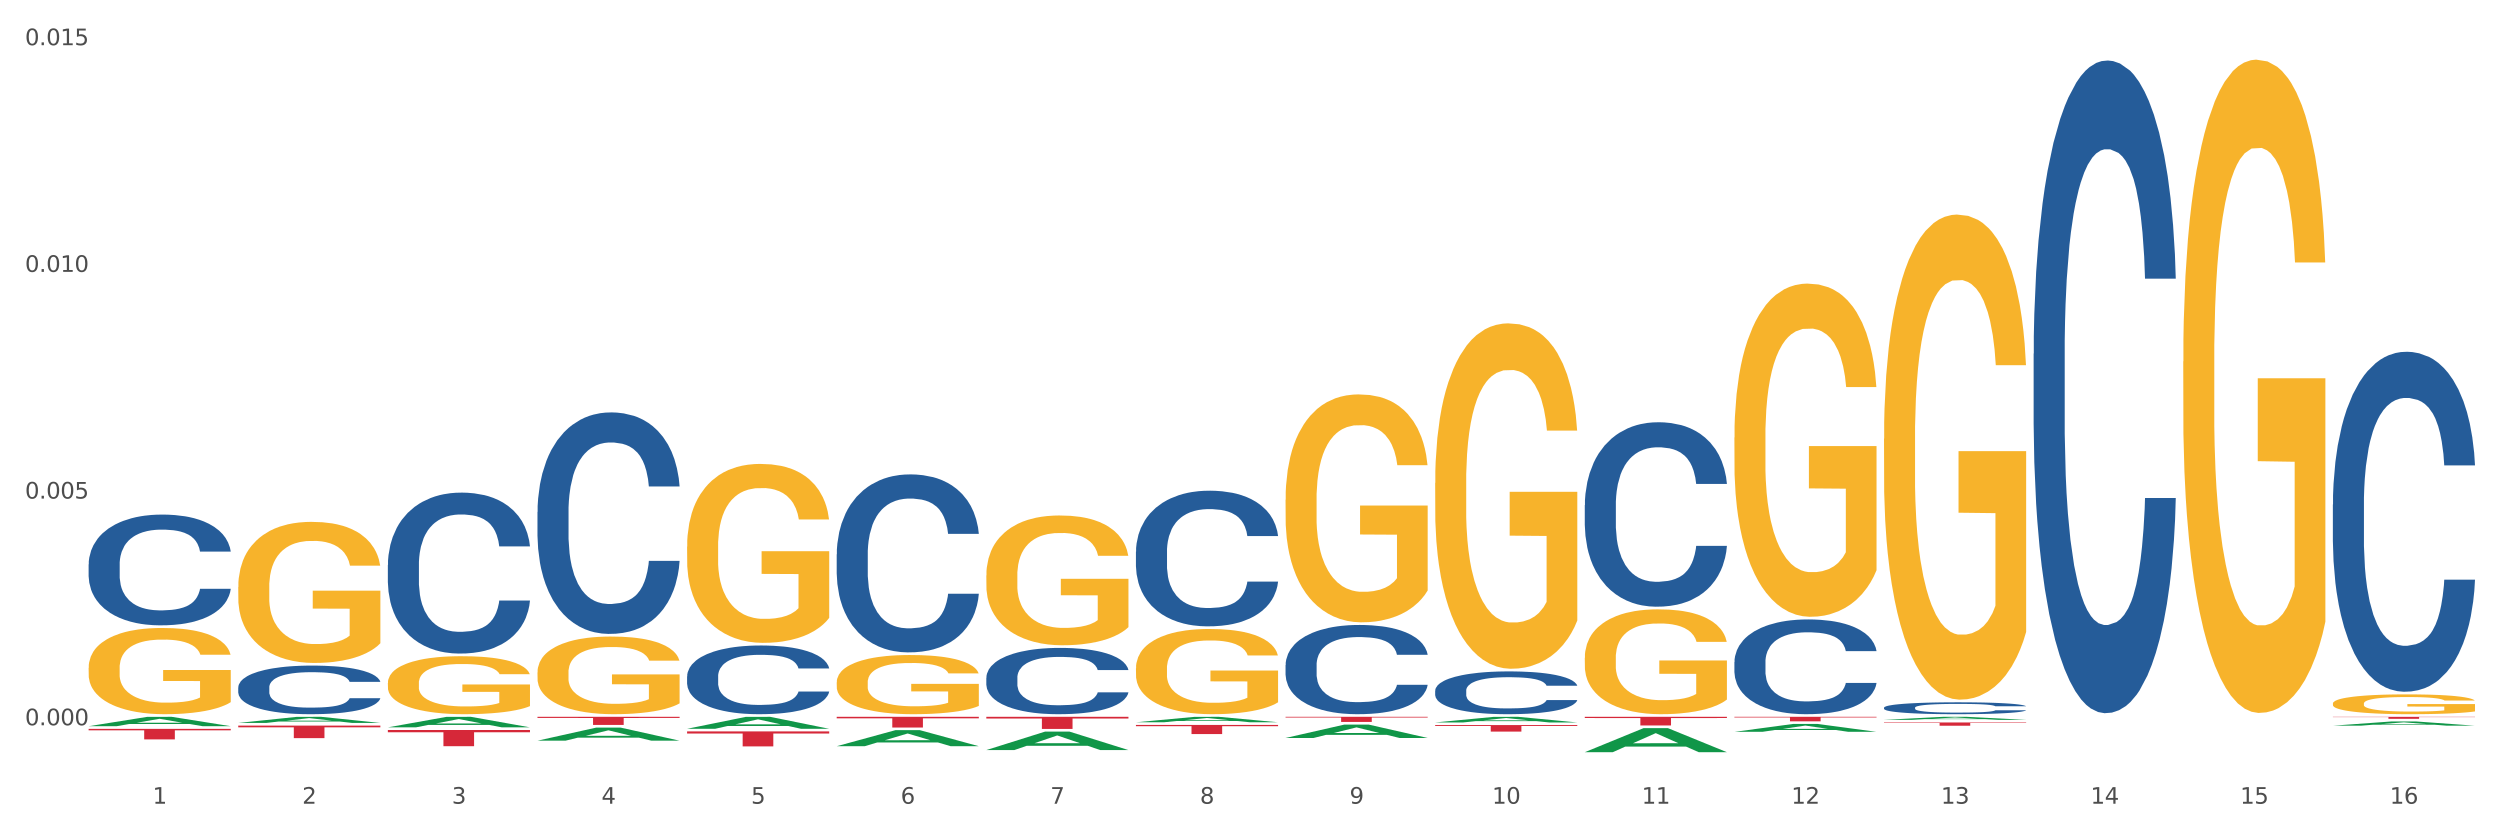<?xml version="1.0" encoding="utf-8" standalone="no"?>
<!DOCTYPE svg PUBLIC "-//W3C//DTD SVG 1.1//EN"
  "http://www.w3.org/Graphics/SVG/1.1/DTD/svg11.dtd">
<svg xmlns:xlink="http://www.w3.org/1999/xlink" width="1080pt" height="360pt" viewBox="0 0 1080 360" xmlns="http://www.w3.org/2000/svg" version="1.1">
 <rect x="0" y="0" width="1080" height="360" fill="#333333" stroke="none"/>
 <defs>
  <style type="text/css">*{stroke-linejoin: round; stroke-linecap: butt}</style>
 </defs>
 <g id="figure_1">
  <g id="patch_1">
   <path d="M 0 360 
L 1080 360 
L 1080 0 
L 0 0 
z
" style="fill: #ffffff; stroke: #ffffff; stroke-linejoin: miter"/>
  </g>
  <g id="axes_1">
   <g id="matplotlib.axis_1">
    <g id="xtick_1">
     <g id="text_1">
      <!-- 1 -->
      <g style="fill: #4d4d4d" transform="translate(65.93 347.204) scale(0.096 -0.096)">
       <defs>
        <path id="DejaVuSans-31" d="M 794 531 
L 1825 531 
L 1825 4091 
L 703 3866 
L 703 4441 
L 1819 4666 
L 2450 4666 
L 2450 531 
L 3481 531 
L 3481 0 
L 794 0 
L 794 531 
z
" transform="scale(0.016)"/>
       </defs>
       <use xlink:href="#DejaVuSans-31"/>
      </g>
     </g>
    </g>
    <g id="xtick_2">
     <g id="text_2">
      <!-- 2 -->
      <g style="fill: #4d4d4d" transform="translate(130.565 347.204) scale(0.096 -0.096)">
       <defs>
        <path id="DejaVuSans-32" d="M 1228 531 
L 3431 531 
L 3431 0 
L 469 0 
L 469 531 
Q 828 903 1448 1529 
Q 2069 2156 2228 2338 
Q 2531 2678 2651 2914 
Q 2772 3150 2772 3378 
Q 2772 3750 2511 3984 
Q 2250 4219 1831 4219 
Q 1534 4219 1204 4116 
Q 875 4013 500 3803 
L 500 4441 
Q 881 4594 1212 4672 
Q 1544 4750 1819 4750 
Q 2544 4750 2975 4387 
Q 3406 4025 3406 3419 
Q 3406 3131 3298 2873 
Q 3191 2616 2906 2266 
Q 2828 2175 2409 1742 
Q 1991 1309 1228 531 
z
" transform="scale(0.016)"/>
       </defs>
       <use xlink:href="#DejaVuSans-32"/>
      </g>
     </g>
    </g>
    <g id="xtick_3">
     <g id="text_3">
      <!-- 3 -->
      <g style="fill: #4d4d4d" transform="translate(195.199 347.204) scale(0.096 -0.096)">
       <defs>
        <path id="DejaVuSans-33" d="M 2597 2516 
Q 3050 2419 3304 2112 
Q 3559 1806 3559 1356 
Q 3559 666 3084 287 
Q 2609 -91 1734 -91 
Q 1441 -91 1130 -33 
Q 819 25 488 141 
L 488 750 
Q 750 597 1062 519 
Q 1375 441 1716 441 
Q 2309 441 2620 675 
Q 2931 909 2931 1356 
Q 2931 1769 2642 2001 
Q 2353 2234 1838 2234 
L 1294 2234 
L 1294 2753 
L 1863 2753 
Q 2328 2753 2575 2939 
Q 2822 3125 2822 3475 
Q 2822 3834 2567 4026 
Q 2313 4219 1838 4219 
Q 1578 4219 1281 4162 
Q 984 4106 628 3988 
L 628 4550 
Q 988 4650 1302 4700 
Q 1616 4750 1894 4750 
Q 2613 4750 3031 4423 
Q 3450 4097 3450 3541 
Q 3450 3153 3228 2886 
Q 3006 2619 2597 2516 
z
" transform="scale(0.016)"/>
       </defs>
       <use xlink:href="#DejaVuSans-33"/>
      </g>
     </g>
    </g>
    <g id="xtick_4">
     <g id="text_4">
      <!-- 4 -->
      <g style="fill: #4d4d4d" transform="translate(259.833 347.204) scale(0.096 -0.096)">
       <defs>
        <path id="DejaVuSans-34" d="M 2419 4116 
L 825 1625 
L 2419 1625 
L 2419 4116 
z
M 2253 4666 
L 3047 4666 
L 3047 1625 
L 3713 1625 
L 3713 1100 
L 3047 1100 
L 3047 0 
L 2419 0 
L 2419 1100 
L 313 1100 
L 313 1709 
L 2253 4666 
z
" transform="scale(0.016)"/>
       </defs>
       <use xlink:href="#DejaVuSans-34"/>
      </g>
     </g>
    </g>
    <g id="xtick_5">
     <g id="text_5">
      <!-- 5 -->
      <g style="fill: #4d4d4d" transform="translate(324.467 347.204) scale(0.096 -0.096)">
       <defs>
        <path id="DejaVuSans-35" d="M 691 4666 
L 3169 4666 
L 3169 4134 
L 1269 4134 
L 1269 2991 
Q 1406 3038 1543 3061 
Q 1681 3084 1819 3084 
Q 2600 3084 3056 2656 
Q 3513 2228 3513 1497 
Q 3513 744 3044 326 
Q 2575 -91 1722 -91 
Q 1428 -91 1123 -41 
Q 819 9 494 109 
L 494 744 
Q 775 591 1075 516 
Q 1375 441 1709 441 
Q 2250 441 2565 725 
Q 2881 1009 2881 1497 
Q 2881 1984 2565 2268 
Q 2250 2553 1709 2553 
Q 1456 2553 1204 2497 
Q 953 2441 691 2322 
L 691 4666 
z
" transform="scale(0.016)"/>
       </defs>
       <use xlink:href="#DejaVuSans-35"/>
      </g>
     </g>
    </g>
    <g id="xtick_6">
     <g id="text_6">
      <!-- 6 -->
      <g style="fill: #4d4d4d" transform="translate(389.102 347.204) scale(0.096 -0.096)">
       <defs>
        <path id="DejaVuSans-36" d="M 2113 2584 
Q 1688 2584 1439 2293 
Q 1191 2003 1191 1497 
Q 1191 994 1439 701 
Q 1688 409 2113 409 
Q 2538 409 2786 701 
Q 3034 994 3034 1497 
Q 3034 2003 2786 2293 
Q 2538 2584 2113 2584 
z
M 3366 4563 
L 3366 3988 
Q 3128 4100 2886 4159 
Q 2644 4219 2406 4219 
Q 1781 4219 1451 3797 
Q 1122 3375 1075 2522 
Q 1259 2794 1537 2939 
Q 1816 3084 2150 3084 
Q 2853 3084 3261 2657 
Q 3669 2231 3669 1497 
Q 3669 778 3244 343 
Q 2819 -91 2113 -91 
Q 1303 -91 875 529 
Q 447 1150 447 2328 
Q 447 3434 972 4092 
Q 1497 4750 2381 4750 
Q 2619 4750 2861 4703 
Q 3103 4656 3366 4563 
z
" transform="scale(0.016)"/>
       </defs>
       <use xlink:href="#DejaVuSans-36"/>
      </g>
     </g>
    </g>
    <g id="xtick_7">
     <g id="text_7">
      <!-- 7 -->
      <g style="fill: #4d4d4d" transform="translate(453.736 347.204) scale(0.096 -0.096)">
       <defs>
        <path id="DejaVuSans-37" d="M 525 4666 
L 3525 4666 
L 3525 4397 
L 1831 0 
L 1172 0 
L 2766 4134 
L 525 4134 
L 525 4666 
z
" transform="scale(0.016)"/>
       </defs>
       <use xlink:href="#DejaVuSans-37"/>
      </g>
     </g>
    </g>
    <g id="xtick_8">
     <g id="text_8">
      <!-- 8 -->
      <g style="fill: #4d4d4d" transform="translate(518.37 347.204) scale(0.096 -0.096)">
       <defs>
        <path id="DejaVuSans-38" d="M 2034 2216 
Q 1584 2216 1326 1975 
Q 1069 1734 1069 1313 
Q 1069 891 1326 650 
Q 1584 409 2034 409 
Q 2484 409 2743 651 
Q 3003 894 3003 1313 
Q 3003 1734 2745 1975 
Q 2488 2216 2034 2216 
z
M 1403 2484 
Q 997 2584 770 2862 
Q 544 3141 544 3541 
Q 544 4100 942 4425 
Q 1341 4750 2034 4750 
Q 2731 4750 3128 4425 
Q 3525 4100 3525 3541 
Q 3525 3141 3298 2862 
Q 3072 2584 2669 2484 
Q 3125 2378 3379 2068 
Q 3634 1759 3634 1313 
Q 3634 634 3220 271 
Q 2806 -91 2034 -91 
Q 1263 -91 848 271 
Q 434 634 434 1313 
Q 434 1759 690 2068 
Q 947 2378 1403 2484 
z
M 1172 3481 
Q 1172 3119 1398 2916 
Q 1625 2713 2034 2713 
Q 2441 2713 2670 2916 
Q 2900 3119 2900 3481 
Q 2900 3844 2670 4047 
Q 2441 4250 2034 4250 
Q 1625 4250 1398 4047 
Q 1172 3844 1172 3481 
z
" transform="scale(0.016)"/>
       </defs>
       <use xlink:href="#DejaVuSans-38"/>
      </g>
     </g>
    </g>
    <g id="xtick_9">
     <g id="text_9">
      <!-- 9 -->
      <g style="fill: #4d4d4d" transform="translate(583.005 347.204) scale(0.096 -0.096)">
       <defs>
        <path id="DejaVuSans-39" d="M 703 97 
L 703 672 
Q 941 559 1184 500 
Q 1428 441 1663 441 
Q 2288 441 2617 861 
Q 2947 1281 2994 2138 
Q 2813 1869 2534 1725 
Q 2256 1581 1919 1581 
Q 1219 1581 811 2004 
Q 403 2428 403 3163 
Q 403 3881 828 4315 
Q 1253 4750 1959 4750 
Q 2769 4750 3195 4129 
Q 3622 3509 3622 2328 
Q 3622 1225 3098 567 
Q 2575 -91 1691 -91 
Q 1453 -91 1209 -44 
Q 966 3 703 97 
z
M 1959 2075 
Q 2384 2075 2632 2365 
Q 2881 2656 2881 3163 
Q 2881 3666 2632 3958 
Q 2384 4250 1959 4250 
Q 1534 4250 1286 3958 
Q 1038 3666 1038 3163 
Q 1038 2656 1286 2365 
Q 1534 2075 1959 2075 
z
" transform="scale(0.016)"/>
       </defs>
       <use xlink:href="#DejaVuSans-39"/>
      </g>
     </g>
    </g>
    <g id="xtick_10">
     <g id="text_10">
      <!-- 10 -->
      <g style="fill: #4d4d4d" transform="translate(644.585 347.204) scale(0.096 -0.096)">
       <defs>
        <path id="DejaVuSans-30" d="M 2034 4250 
Q 1547 4250 1301 3770 
Q 1056 3291 1056 2328 
Q 1056 1369 1301 889 
Q 1547 409 2034 409 
Q 2525 409 2770 889 
Q 3016 1369 3016 2328 
Q 3016 3291 2770 3770 
Q 2525 4250 2034 4250 
z
M 2034 4750 
Q 2819 4750 3233 4129 
Q 3647 3509 3647 2328 
Q 3647 1150 3233 529 
Q 2819 -91 2034 -91 
Q 1250 -91 836 529 
Q 422 1150 422 2328 
Q 422 3509 836 4129 
Q 1250 4750 2034 4750 
z
" transform="scale(0.016)"/>
       </defs>
       <use xlink:href="#DejaVuSans-31"/>
       <use xlink:href="#DejaVuSans-30" transform="translate(63.623 0)"/>
      </g>
     </g>
    </g>
    <g id="xtick_11">
     <g id="text_11">
      <!-- 11 -->
      <g style="fill: #4d4d4d" transform="translate(709.219 347.204) scale(0.096 -0.096)">
       <use xlink:href="#DejaVuSans-31"/>
       <use xlink:href="#DejaVuSans-31" transform="translate(63.623 0)"/>
      </g>
     </g>
    </g>
    <g id="xtick_12">
     <g id="text_12">
      <!-- 12 -->
      <g style="fill: #4d4d4d" transform="translate(773.854 347.204) scale(0.096 -0.096)">
       <use xlink:href="#DejaVuSans-31"/>
       <use xlink:href="#DejaVuSans-32" transform="translate(63.623 0)"/>
      </g>
     </g>
    </g>
    <g id="xtick_13">
     <g id="text_13">
      <!-- 13 -->
      <g style="fill: #4d4d4d" transform="translate(838.488 347.204) scale(0.096 -0.096)">
       <use xlink:href="#DejaVuSans-31"/>
       <use xlink:href="#DejaVuSans-33" transform="translate(63.623 0)"/>
      </g>
     </g>
    </g>
    <g id="xtick_14">
     <g id="text_14">
      <!-- 14 -->
      <g style="fill: #4d4d4d" transform="translate(903.122 347.204) scale(0.096 -0.096)">
       <use xlink:href="#DejaVuSans-31"/>
       <use xlink:href="#DejaVuSans-34" transform="translate(63.623 0)"/>
      </g>
     </g>
    </g>
    <g id="xtick_15">
     <g id="text_15">
      <!-- 15 -->
      <g style="fill: #4d4d4d" transform="translate(967.756 347.204) scale(0.096 -0.096)">
       <use xlink:href="#DejaVuSans-31"/>
       <use xlink:href="#DejaVuSans-35" transform="translate(63.623 0)"/>
      </g>
     </g>
    </g>
    <g id="xtick_16">
     <g id="text_16">
      <!-- 16 -->
      <g style="fill: #4d4d4d" transform="translate(1032.391 347.204) scale(0.096 -0.096)">
       <use xlink:href="#DejaVuSans-31"/>
       <use xlink:href="#DejaVuSans-36" transform="translate(63.623 0)"/>
      </g>
     </g>
    </g>
    <g id="xtick_17"/>
    <g id="xtick_18"/>
    <g id="xtick_19"/>
    <g id="xtick_20"/>
    <g id="xtick_21"/>
    <g id="xtick_22"/>
    <g id="xtick_23"/>
    <g id="xtick_24"/>
    <g id="xtick_25"/>
    <g id="xtick_26"/>
    <g id="xtick_27"/>
    <g id="xtick_28"/>
    <g id="xtick_29"/>
    <g id="xtick_30"/>
    <g id="xtick_31"/>
   </g>
   <g id="matplotlib.axis_2">
    <g id="ytick_1">
     <g id="text_17">
      <!-- 0.000 -->
      <g style="fill: #4d4d4d" transform="translate(10.8 313.318) scale(0.096 -0.096)">
       <defs>
        <path id="DejaVuSans-2e" d="M 684 794 
L 1344 794 
L 1344 0 
L 684 0 
L 684 794 
z
" transform="scale(0.016)"/>
       </defs>
       <use xlink:href="#DejaVuSans-30"/>
       <use xlink:href="#DejaVuSans-2e" transform="translate(63.623 0)"/>
       <use xlink:href="#DejaVuSans-30" transform="translate(95.41 0)"/>
       <use xlink:href="#DejaVuSans-30" transform="translate(159.033 0)"/>
       <use xlink:href="#DejaVuSans-30" transform="translate(222.656 0)"/>
      </g>
     </g>
    </g>
    <g id="ytick_2">
     <g id="text_18">
      <!-- 0.005 -->
      <g style="fill: #4d4d4d" transform="translate(10.8 215.387) scale(0.096 -0.096)">
       <use xlink:href="#DejaVuSans-30"/>
       <use xlink:href="#DejaVuSans-2e" transform="translate(63.623 0)"/>
       <use xlink:href="#DejaVuSans-30" transform="translate(95.41 0)"/>
       <use xlink:href="#DejaVuSans-30" transform="translate(159.033 0)"/>
       <use xlink:href="#DejaVuSans-35" transform="translate(222.656 0)"/>
      </g>
     </g>
    </g>
    <g id="ytick_3">
     <g id="text_19">
      <!-- 0.010 -->
      <g style="fill: #4d4d4d" transform="translate(10.8 117.456) scale(0.096 -0.096)">
       <use xlink:href="#DejaVuSans-30"/>
       <use xlink:href="#DejaVuSans-2e" transform="translate(63.623 0)"/>
       <use xlink:href="#DejaVuSans-30" transform="translate(95.41 0)"/>
       <use xlink:href="#DejaVuSans-31" transform="translate(159.033 0)"/>
       <use xlink:href="#DejaVuSans-30" transform="translate(222.656 0)"/>
      </g>
     </g>
    </g>
    <g id="ytick_4">
     <g id="text_20">
      <!-- 0.015 -->
      <g style="fill: #4d4d4d" transform="translate(10.8 19.526) scale(0.096 -0.096)">
       <use xlink:href="#DejaVuSans-30"/>
       <use xlink:href="#DejaVuSans-2e" transform="translate(63.623 0)"/>
       <use xlink:href="#DejaVuSans-30" transform="translate(95.41 0)"/>
       <use xlink:href="#DejaVuSans-31" transform="translate(159.033 0)"/>
       <use xlink:href="#DejaVuSans-35" transform="translate(222.656 0)"/>
      </g>
     </g>
    </g>
    <g id="ytick_5"/>
    <g id="ytick_6"/>
    <g id="ytick_7"/>
   </g>
   <g id="PolyCollection_1">
    <path d="M 38.283 313.715 
L 38.346 313.711 
L 63.667 309.675 
L 74.175 309.671 
L 99.686 313.722 
L 87.532 313.722 
L 82.024 312.779 
L 55.881 312.779 
L 55.691 312.794 
L 50.374 313.722 
L 38.283 313.722 
L 38.283 313.715 
L 59.173 312.216 
L 78.733 312.212 
L 69.048 310.535 
L 68.921 310.527 
L 68.794 310.538 
L 59.109 312.212 
L 59.173 312.216 
L 38.283 313.715 
z
" clip-path="url(#p01bc706cf0)" style="fill: #109648"/>
    <path d="M 426.089 309.671 
L 487.491 309.671 
L 487.491 310.399 
L 463.338 310.404 
L 463.338 314.909 
L 450.097 314.909 
L 450.097 310.404 
L 426.089 310.399 
L 426.089 309.676 
L 426.089 309.671 
z
" clip-path="url(#p01bc706cf0)" style="fill: #d62839"/>
    <path d="M 490.723 313.161 
L 552.126 313.161 
L 552.126 313.713 
L 527.972 313.717 
L 527.972 317.131 
L 514.731 317.131 
L 514.731 313.717 
L 490.723 313.713 
L 490.723 313.165 
L 490.723 313.161 
z
" clip-path="url(#p01bc706cf0)" style="fill: #d62839"/>
    <path d="M 555.357 309.671 
L 616.76 309.671 
L 616.76 309.979 
L 592.606 309.981 
L 592.606 311.884 
L 579.365 311.884 
L 579.365 309.981 
L 555.357 309.979 
L 555.357 309.673 
L 555.357 309.671 
z
" clip-path="url(#p01bc706cf0)" style="fill: #d62839"/>
    <path d="M 619.992 313.237 
L 681.394 313.237 
L 681.394 313.629 
L 657.241 313.632 
L 657.241 316.061 
L 644 316.061 
L 644 313.632 
L 619.992 313.629 
L 619.992 313.24 
L 619.992 313.237 
z
" clip-path="url(#p01bc706cf0)" style="fill: #d62839"/>
    <path d="M 684.626 309.671 
L 746.029 309.671 
L 746.029 310.19 
L 721.875 310.194 
L 721.875 313.409 
L 708.634 313.409 
L 708.634 310.194 
L 684.626 310.19 
L 684.626 309.675 
L 684.626 309.671 
z
" clip-path="url(#p01bc706cf0)" style="fill: #d62839"/>
    <path d="M 749.26 309.671 
L 810.663 309.671 
L 810.663 309.94 
L 786.509 309.941 
L 786.509 311.604 
L 773.268 311.604 
L 773.268 309.941 
L 749.26 309.94 
L 749.26 309.673 
L 749.26 309.671 
z
" clip-path="url(#p01bc706cf0)" style="fill: #d62839"/>
    <path d="M 813.895 312.112 
L 875.297 312.112 
L 875.297 312.306 
L 851.143 312.308 
L 851.143 313.511 
L 837.903 313.511 
L 837.903 312.308 
L 813.895 312.306 
L 813.895 312.113 
L 813.895 312.112 
z
" clip-path="url(#p01bc706cf0)" style="fill: #d62839"/>
    <path d="M 1007.797 309.671 
L 1069.2 309.671 
L 1069.2 309.791 
L 1045.046 309.791 
L 1045.046 310.531 
L 1031.806 310.531 
L 1031.806 309.791 
L 1007.797 309.791 
L 1007.797 309.672 
L 1007.797 309.671 
z
" clip-path="url(#p01bc706cf0)" style="fill: #d62839"/>
    <path d="M 361.454 309.671 
L 422.857 309.671 
L 422.857 310.312 
L 398.703 310.316 
L 398.703 314.284 
L 385.463 314.284 
L 385.463 310.316 
L 361.454 310.312 
L 361.454 309.675 
L 361.454 309.671 
z
" clip-path="url(#p01bc706cf0)" style="fill: #d62839"/>
    <path d="M 813.895 189.528 
L 813.967 189.336 
L 813.967 182.446 
L 814.112 176.513 
L 814.837 162.159 
L 815.924 150.293 
L 816.722 143.978 
L 817.519 138.81 
L 818.462 133.643 
L 819.622 128.284 
L 821.724 120.437 
L 823.029 116.418 
L 824.624 112.207 
L 827.523 106.083 
L 829.626 102.638 
L 831.801 99.767 
L 835.353 96.322 
L 837.673 94.791 
L 840.137 93.643 
L 843.11 92.877 
L 845.357 92.686 
L 850.287 93.26 
L 854.491 94.982 
L 856.521 96.322 
L 859.131 98.619 
L 860.508 100.15 
L 862.756 103.212 
L 865.075 107.231 
L 866.67 110.676 
L 869.063 117.183 
L 870.875 123.69 
L 872.542 131.729 
L 873.412 137.279 
L 874.065 142.446 
L 874.645 148.379 
L 875.225 157.757 
L 862.176 157.757 
L 861.668 151.059 
L 860.871 144.743 
L 859.711 138.619 
L 858.696 134.791 
L 856.956 130.006 
L 855.361 126.944 
L 853.694 124.647 
L 851.664 122.734 
L 850.069 121.777 
L 847.822 121.011 
L 843.4 121.202 
L 840.427 122.734 
L 838.398 124.647 
L 837.093 126.37 
L 835.933 128.284 
L 834.628 130.963 
L 833.105 134.982 
L 832.018 138.619 
L 830.931 143.212 
L 830.061 147.805 
L 829.263 153.164 
L 828.611 158.906 
L 828.103 164.839 
L 827.668 172.111 
L 827.306 184.169 
L 827.306 210.389 
L 827.451 216.322 
L 827.813 224.169 
L 828.248 230.102 
L 828.973 237.183 
L 829.626 241.968 
L 830.858 248.858 
L 832.236 254.599 
L 833.323 258.236 
L 834.41 261.298 
L 836.295 265.509 
L 838.398 268.954 
L 840.21 271.059 
L 842.675 272.973 
L 844.342 273.738 
L 845.792 274.121 
L 849.344 274.121 
L 851.881 273.547 
L 854.709 272.207 
L 856.884 270.485 
L 858.696 268.379 
L 860.726 264.934 
L 862.031 261.681 
L 862.031 221.681 
L 846.082 221.489 
L 846.082 194.887 
L 875.297 194.887 
L 875.297 272.973 
L 874.065 276.992 
L 872.687 280.628 
L 871.237 283.882 
L 869.063 287.901 
L 866.453 291.729 
L 864.133 294.408 
L 861.668 296.705 
L 858.768 298.81 
L 854.999 300.724 
L 852.679 301.489 
L 849.779 302.064 
L 846.372 302.255 
L 843.4 301.872 
L 840.5 300.915 
L 837.455 299.193 
L 834.483 296.705 
L 832.236 294.217 
L 829.988 291.154 
L 827.596 287.135 
L 825.711 283.308 
L 824.261 279.863 
L 822.666 275.461 
L 820.926 269.719 
L 819.622 264.552 
L 818.462 259.193 
L 817.229 252.303 
L 816.359 246.37 
L 815.489 238.906 
L 814.982 233.355 
L 814.402 224.743 
L 813.967 212.686 
L 813.895 189.528 
z
" clip-path="url(#p01bc706cf0)" style="fill: #f7b32b"/>
    <path d="M 684.626 284.168 
L 684.698 284.126 
L 684.698 282.637 
L 684.843 281.354 
L 685.568 278.252 
L 686.656 275.687 
L 687.453 274.321 
L 688.251 273.204 
L 689.193 272.087 
L 690.353 270.929 
L 692.455 269.233 
L 693.76 268.364 
L 695.355 267.454 
L 698.255 266.13 
L 700.357 265.385 
L 702.532 264.764 
L 706.084 264.02 
L 708.404 263.689 
L 710.869 263.441 
L 713.841 263.275 
L 716.088 263.234 
L 721.018 263.358 
L 725.223 263.73 
L 727.253 264.02 
L 729.862 264.516 
L 731.24 264.847 
L 733.487 265.509 
L 735.807 266.378 
L 737.402 267.123 
L 739.794 268.529 
L 741.606 269.936 
L 743.274 271.673 
L 744.144 272.873 
L 744.796 273.99 
L 745.376 275.273 
L 745.956 277.3 
L 732.907 277.3 
L 732.4 275.852 
L 731.602 274.487 
L 730.442 273.163 
L 729.427 272.335 
L 727.687 271.301 
L 726.093 270.639 
L 724.425 270.143 
L 722.395 269.729 
L 720.801 269.522 
L 718.553 269.357 
L 714.131 269.398 
L 711.159 269.729 
L 709.129 270.143 
L 707.824 270.515 
L 706.664 270.929 
L 705.359 271.508 
L 703.837 272.377 
L 702.749 273.163 
L 701.662 274.156 
L 700.792 275.149 
L 699.995 276.307 
L 699.342 277.548 
L 698.835 278.831 
L 698.4 280.403 
L 698.037 283.009 
L 698.037 288.677 
L 698.182 289.96 
L 698.545 291.656 
L 698.98 292.938 
L 699.705 294.469 
L 700.357 295.503 
L 701.59 296.993 
L 702.967 298.234 
L 704.054 299.02 
L 705.142 299.682 
L 707.027 300.592 
L 709.129 301.337 
L 710.941 301.792 
L 713.406 302.206 
L 715.074 302.371 
L 716.523 302.454 
L 720.076 302.454 
L 722.613 302.33 
L 725.44 302.04 
L 727.615 301.668 
L 729.427 301.213 
L 731.457 300.468 
L 732.762 299.765 
L 732.762 291.118 
L 716.813 291.077 
L 716.813 285.326 
L 746.029 285.326 
L 746.029 302.206 
L 744.796 303.074 
L 743.419 303.86 
L 741.969 304.564 
L 739.794 305.433 
L 737.184 306.26 
L 734.864 306.839 
L 732.4 307.336 
L 729.5 307.791 
L 725.73 308.204 
L 723.41 308.37 
L 720.511 308.494 
L 717.103 308.535 
L 714.131 308.453 
L 711.231 308.246 
L 708.187 307.873 
L 705.214 307.336 
L 702.967 306.798 
L 700.72 306.136 
L 698.327 305.267 
L 696.442 304.44 
L 694.993 303.695 
L 693.398 302.743 
L 691.658 301.502 
L 690.353 300.385 
L 689.193 299.227 
L 687.961 297.737 
L 687.091 296.455 
L 686.221 294.841 
L 685.713 293.642 
L 685.133 291.78 
L 684.698 289.174 
L 684.626 284.168 
z
" clip-path="url(#p01bc706cf0)" style="fill: #f7b32b"/>
    <path d="M 619.992 208.642 
L 620.064 208.506 
L 620.064 203.6 
L 620.209 199.375 
L 620.934 189.154 
L 622.021 180.705 
L 622.819 176.208 
L 623.616 172.528 
L 624.559 168.849 
L 625.719 165.033 
L 627.821 159.445 
L 629.126 156.584 
L 630.721 153.586 
L 633.621 149.225 
L 635.723 146.772 
L 637.898 144.727 
L 641.45 142.274 
L 643.77 141.184 
L 646.235 140.366 
L 649.207 139.821 
L 651.454 139.685 
L 656.384 140.094 
L 660.588 141.32 
L 662.618 142.274 
L 665.228 143.91 
L 666.605 145 
L 668.853 147.18 
L 671.173 150.042 
L 672.767 152.495 
L 675.16 157.129 
L 676.972 161.762 
L 678.639 167.486 
L 679.509 171.438 
L 680.162 175.118 
L 680.742 179.342 
L 681.322 186.02 
L 668.273 186.02 
L 667.765 181.25 
L 666.968 176.753 
L 665.808 172.392 
L 664.793 169.666 
L 663.053 166.259 
L 661.458 164.079 
L 659.791 162.444 
L 657.761 161.081 
L 656.166 160.399 
L 653.919 159.854 
L 649.497 159.991 
L 646.525 161.081 
L 644.495 162.444 
L 643.19 163.67 
L 642.03 165.033 
L 640.725 166.941 
L 639.203 169.803 
L 638.115 172.392 
L 637.028 175.663 
L 636.158 178.933 
L 635.36 182.749 
L 634.708 186.837 
L 634.201 191.062 
L 633.766 196.241 
L 633.403 204.826 
L 633.403 223.496 
L 633.548 227.721 
L 633.911 233.308 
L 634.346 237.533 
L 635.07 242.575 
L 635.723 245.982 
L 636.955 250.888 
L 638.333 254.977 
L 639.42 257.566 
L 640.508 259.747 
L 642.392 262.745 
L 644.495 265.198 
L 646.307 266.697 
L 648.772 268.059 
L 650.439 268.605 
L 651.889 268.877 
L 655.441 268.877 
L 657.979 268.468 
L 660.806 267.514 
L 662.981 266.288 
L 664.793 264.789 
L 666.823 262.336 
L 668.128 260.019 
L 668.128 231.537 
L 652.179 231.401 
L 652.179 212.458 
L 681.394 212.458 
L 681.394 268.059 
L 680.162 270.921 
L 678.784 273.511 
L 677.335 275.827 
L 675.16 278.689 
L 672.55 281.415 
L 670.23 283.323 
L 667.765 284.958 
L 664.866 286.457 
L 661.096 287.82 
L 658.776 288.365 
L 655.876 288.774 
L 652.469 288.91 
L 649.497 288.638 
L 646.597 287.956 
L 643.552 286.73 
L 640.58 284.958 
L 638.333 283.186 
L 636.085 281.006 
L 633.693 278.144 
L 631.808 275.419 
L 630.358 272.966 
L 628.763 269.831 
L 627.024 265.743 
L 625.719 262.063 
L 624.559 258.247 
L 623.326 253.341 
L 622.456 249.117 
L 621.587 243.802 
L 621.079 239.85 
L 620.499 233.717 
L 620.064 225.132 
L 619.992 208.642 
z
" clip-path="url(#p01bc706cf0)" style="fill: #f7b32b"/>
    <path d="M 555.357 215.88 
L 555.43 215.79 
L 555.43 212.553 
L 555.575 209.765 
L 556.3 203.021 
L 557.387 197.446 
L 558.185 194.478 
L 558.982 192.05 
L 559.924 189.622 
L 561.084 187.105 
L 563.187 183.418 
L 564.492 181.529 
L 566.086 179.551 
L 568.986 176.673 
L 571.089 175.055 
L 573.263 173.706 
L 576.816 172.087 
L 579.135 171.368 
L 581.6 170.828 
L 584.573 170.469 
L 586.82 170.379 
L 591.749 170.648 
L 595.954 171.458 
L 597.984 172.087 
L 600.594 173.166 
L 601.971 173.886 
L 604.218 175.324 
L 606.538 177.213 
L 608.133 178.832 
L 610.525 181.889 
L 612.338 184.946 
L 614.005 188.723 
L 614.875 191.331 
L 615.528 193.759 
L 616.107 196.547 
L 616.687 200.953 
L 603.638 200.953 
L 603.131 197.806 
L 602.334 194.838 
L 601.174 191.96 
L 600.159 190.162 
L 598.419 187.914 
L 596.824 186.475 
L 595.157 185.396 
L 593.127 184.497 
L 591.532 184.047 
L 589.285 183.687 
L 584.862 183.777 
L 581.89 184.497 
L 579.86 185.396 
L 578.555 186.205 
L 577.396 187.105 
L 576.091 188.364 
L 574.568 190.252 
L 573.481 191.96 
L 572.393 194.119 
L 571.524 196.277 
L 570.726 198.795 
L 570.074 201.492 
L 569.566 204.28 
L 569.131 207.697 
L 568.769 213.362 
L 568.769 225.682 
L 568.914 228.47 
L 569.276 232.157 
L 569.711 234.944 
L 570.436 238.271 
L 571.089 240.52 
L 572.321 243.757 
L 573.698 246.455 
L 574.786 248.163 
L 575.873 249.602 
L 577.758 251.58 
L 579.86 253.199 
L 581.673 254.188 
L 584.138 255.087 
L 585.805 255.447 
L 587.255 255.627 
L 590.807 255.627 
L 593.344 255.357 
L 596.172 254.728 
L 598.346 253.918 
L 600.159 252.929 
L 602.189 251.31 
L 603.494 249.782 
L 603.494 230.988 
L 587.545 230.898 
L 587.545 218.398 
L 616.76 218.398 
L 616.76 255.087 
L 615.528 256.976 
L 614.15 258.684 
L 612.7 260.213 
L 610.525 262.101 
L 607.916 263.9 
L 605.596 265.159 
L 603.131 266.238 
L 600.231 267.227 
L 596.462 268.126 
L 594.142 268.486 
L 591.242 268.756 
L 587.835 268.846 
L 584.862 268.666 
L 581.963 268.216 
L 578.918 267.407 
L 575.946 266.238 
L 573.698 265.069 
L 571.451 263.63 
L 569.059 261.742 
L 567.174 259.943 
L 565.724 258.325 
L 564.129 256.256 
L 562.389 253.559 
L 561.084 251.131 
L 559.924 248.613 
L 558.692 245.375 
L 557.822 242.588 
L 556.952 239.081 
L 556.445 236.473 
L 555.865 232.426 
L 555.43 226.761 
L 555.357 215.88 
z
" clip-path="url(#p01bc706cf0)" style="fill: #f7b32b"/>
    <path d="M 490.723 288.733 
L 490.796 288.699 
L 490.796 287.489 
L 490.941 286.446 
L 491.665 283.925 
L 492.753 281.84 
L 493.55 280.731 
L 494.348 279.823 
L 495.29 278.915 
L 496.45 277.974 
L 498.552 276.595 
L 499.857 275.889 
L 501.452 275.15 
L 504.352 274.074 
L 506.454 273.469 
L 508.629 272.964 
L 512.181 272.359 
L 514.501 272.09 
L 516.966 271.888 
L 519.938 271.754 
L 522.186 271.72 
L 527.115 271.821 
L 531.32 272.124 
L 533.35 272.359 
L 535.959 272.763 
L 537.337 273.032 
L 539.584 273.57 
L 541.904 274.276 
L 543.499 274.881 
L 545.891 276.024 
L 547.703 277.167 
L 549.371 278.579 
L 550.241 279.554 
L 550.893 280.462 
L 551.473 281.504 
L 552.053 283.152 
L 539.004 283.152 
L 538.497 281.975 
L 537.699 280.865 
L 536.539 279.789 
L 535.524 279.117 
L 533.785 278.276 
L 532.19 277.739 
L 530.522 277.335 
L 528.493 276.999 
L 526.898 276.831 
L 524.65 276.696 
L 520.228 276.73 
L 517.256 276.999 
L 515.226 277.335 
L 513.921 277.638 
L 512.761 277.974 
L 511.456 278.445 
L 509.934 279.151 
L 508.847 279.789 
L 507.759 280.596 
L 506.889 281.403 
L 506.092 282.345 
L 505.439 283.353 
L 504.932 284.395 
L 504.497 285.673 
L 504.134 287.791 
L 504.134 292.397 
L 504.279 293.44 
L 504.642 294.818 
L 505.077 295.86 
L 505.802 297.104 
L 506.454 297.945 
L 507.687 299.155 
L 509.064 300.164 
L 510.152 300.803 
L 511.239 301.34 
L 513.124 302.08 
L 515.226 302.685 
L 517.038 303.055 
L 519.503 303.391 
L 521.171 303.526 
L 522.621 303.593 
L 526.173 303.593 
L 528.71 303.492 
L 531.537 303.257 
L 533.712 302.954 
L 535.524 302.584 
L 537.554 301.979 
L 538.859 301.408 
L 538.859 294.381 
L 522.91 294.347 
L 522.91 289.674 
L 552.126 289.674 
L 552.126 303.391 
L 550.893 304.097 
L 549.516 304.736 
L 548.066 305.308 
L 545.891 306.014 
L 543.281 306.686 
L 540.962 307.157 
L 538.497 307.56 
L 535.597 307.93 
L 531.827 308.266 
L 529.507 308.401 
L 526.608 308.502 
L 523.2 308.535 
L 520.228 308.468 
L 517.328 308.3 
L 514.284 307.997 
L 511.311 307.56 
L 509.064 307.123 
L 506.817 306.585 
L 504.424 305.879 
L 502.54 305.207 
L 501.09 304.602 
L 499.495 303.828 
L 497.755 302.82 
L 496.45 301.912 
L 495.29 300.971 
L 494.058 299.76 
L 493.188 298.718 
L 492.318 297.407 
L 491.81 296.432 
L 491.231 294.919 
L 490.796 292.801 
L 490.723 288.733 
z
" clip-path="url(#p01bc706cf0)" style="fill: #f7b32b"/>
    <path d="M 426.089 248.595 
L 426.161 248.544 
L 426.161 246.701 
L 426.306 245.113 
L 427.031 241.273 
L 428.119 238.098 
L 428.916 236.408 
L 429.713 235.025 
L 430.656 233.643 
L 431.816 232.209 
L 433.918 230.109 
L 435.223 229.034 
L 436.818 227.908 
L 439.718 226.269 
L 441.82 225.347 
L 443.995 224.579 
L 447.547 223.657 
L 449.867 223.248 
L 452.332 222.94 
L 455.304 222.736 
L 457.551 222.684 
L 462.481 222.838 
L 466.686 223.299 
L 468.715 223.657 
L 471.325 224.272 
L 472.703 224.681 
L 474.95 225.501 
L 477.27 226.576 
L 478.865 227.498 
L 481.257 229.239 
L 483.069 230.98 
L 484.737 233.131 
L 485.606 234.616 
L 486.259 235.998 
L 486.839 237.586 
L 487.419 240.095 
L 474.37 240.095 
L 473.862 238.303 
L 473.065 236.613 
L 471.905 234.974 
L 470.89 233.95 
L 469.15 232.67 
L 467.555 231.85 
L 465.888 231.236 
L 463.858 230.724 
L 462.263 230.468 
L 460.016 230.263 
L 455.594 230.314 
L 452.622 230.724 
L 450.592 231.236 
L 449.287 231.697 
L 448.127 232.209 
L 446.822 232.926 
L 445.3 234.001 
L 444.212 234.974 
L 443.125 236.203 
L 442.255 237.432 
L 441.458 238.866 
L 440.805 240.402 
L 440.298 241.99 
L 439.863 243.935 
L 439.5 247.161 
L 439.5 254.177 
L 439.645 255.764 
L 440.008 257.864 
L 440.443 259.451 
L 441.168 261.346 
L 441.82 262.626 
L 443.052 264.469 
L 444.43 266.006 
L 445.517 266.979 
L 446.605 267.798 
L 448.489 268.924 
L 450.592 269.846 
L 452.404 270.409 
L 454.869 270.922 
L 456.536 271.126 
L 457.986 271.229 
L 461.538 271.229 
L 464.076 271.075 
L 466.903 270.717 
L 469.078 270.256 
L 470.89 269.693 
L 472.92 268.771 
L 474.225 267.9 
L 474.225 257.198 
L 458.276 257.147 
L 458.276 250.029 
L 487.491 250.029 
L 487.491 270.922 
L 486.259 271.997 
L 484.882 272.97 
L 483.432 273.84 
L 481.257 274.916 
L 478.647 275.94 
L 476.327 276.657 
L 473.862 277.271 
L 470.963 277.835 
L 467.193 278.347 
L 464.873 278.551 
L 461.973 278.705 
L 458.566 278.756 
L 455.594 278.654 
L 452.694 278.398 
L 449.649 277.937 
L 446.677 277.271 
L 444.43 276.606 
L 442.182 275.786 
L 439.79 274.711 
L 437.905 273.687 
L 436.455 272.765 
L 434.861 271.587 
L 433.121 270.051 
L 431.816 268.668 
L 430.656 267.235 
L 429.424 265.391 
L 428.554 263.804 
L 427.684 261.807 
L 427.176 260.322 
L 426.596 258.017 
L 426.161 254.791 
L 426.089 248.595 
z
" clip-path="url(#p01bc706cf0)" style="fill: #f7b32b"/>
    <path d="M 361.454 294.783 
L 361.527 294.759 
L 361.527 293.919 
L 361.672 293.195 
L 362.397 291.444 
L 363.484 289.996 
L 364.282 289.225 
L 365.079 288.595 
L 366.022 287.965 
L 367.182 287.311 
L 369.284 286.353 
L 370.589 285.863 
L 372.184 285.349 
L 375.083 284.602 
L 377.186 284.182 
L 379.361 283.832 
L 382.913 283.411 
L 385.233 283.225 
L 387.697 283.085 
L 390.67 282.991 
L 392.917 282.968 
L 397.847 283.038 
L 402.051 283.248 
L 404.081 283.411 
L 406.691 283.692 
L 408.068 283.878 
L 410.316 284.252 
L 412.635 284.742 
L 414.23 285.163 
L 416.623 285.957 
L 418.435 286.75 
L 420.102 287.731 
L 420.972 288.408 
L 421.625 289.039 
L 422.205 289.762 
L 422.785 290.907 
L 409.736 290.907 
L 409.228 290.089 
L 408.431 289.319 
L 407.271 288.572 
L 406.256 288.105 
L 404.516 287.521 
L 402.921 287.147 
L 401.254 286.867 
L 399.224 286.634 
L 397.629 286.517 
L 395.382 286.423 
L 390.96 286.447 
L 387.987 286.634 
L 385.958 286.867 
L 384.653 287.077 
L 383.493 287.311 
L 382.188 287.638 
L 380.665 288.128 
L 379.578 288.572 
L 378.491 289.132 
L 377.621 289.692 
L 376.823 290.346 
L 376.171 291.047 
L 375.663 291.771 
L 375.228 292.658 
L 374.866 294.129 
L 374.866 297.328 
L 375.011 298.051 
L 375.373 299.009 
L 375.808 299.733 
L 376.533 300.597 
L 377.186 301.18 
L 378.418 302.021 
L 379.796 302.721 
L 380.883 303.165 
L 381.97 303.539 
L 383.855 304.052 
L 385.958 304.473 
L 387.77 304.729 
L 390.235 304.963 
L 391.902 305.056 
L 393.352 305.103 
L 396.904 305.103 
L 399.441 305.033 
L 402.269 304.87 
L 404.444 304.659 
L 406.256 304.403 
L 408.286 303.982 
L 409.591 303.585 
L 409.591 298.705 
L 393.642 298.682 
L 393.642 295.436 
L 422.857 295.436 
L 422.857 304.963 
L 421.625 305.453 
L 420.247 305.897 
L 418.797 306.294 
L 416.623 306.784 
L 414.013 307.251 
L 411.693 307.578 
L 409.228 307.858 
L 406.328 308.115 
L 402.559 308.349 
L 400.239 308.442 
L 397.339 308.512 
L 393.932 308.535 
L 390.96 308.489 
L 388.06 308.372 
L 385.015 308.162 
L 382.043 307.858 
L 379.796 307.555 
L 377.548 307.181 
L 375.156 306.691 
L 373.271 306.224 
L 371.821 305.803 
L 370.226 305.266 
L 368.486 304.566 
L 367.182 303.936 
L 366.022 303.282 
L 364.789 302.441 
L 363.919 301.717 
L 363.049 300.807 
L 362.542 300.13 
L 361.962 299.079 
L 361.527 297.608 
L 361.454 294.783 
z
" clip-path="url(#p01bc706cf0)" style="fill: #f7b32b"/>
    <path d="M 296.82 236.13 
L 296.893 236.06 
L 296.893 233.518 
L 297.038 231.329 
L 297.763 226.034 
L 298.85 221.657 
L 299.647 219.327 
L 300.445 217.421 
L 301.387 215.515 
L 302.547 213.538 
L 304.65 210.644 
L 305.954 209.161 
L 307.549 207.608 
L 310.449 205.349 
L 312.551 204.078 
L 314.726 203.019 
L 318.278 201.748 
L 320.598 201.183 
L 323.063 200.76 
L 326.035 200.477 
L 328.283 200.407 
L 333.212 200.618 
L 337.417 201.254 
L 339.447 201.748 
L 342.057 202.595 
L 343.434 203.16 
L 345.681 204.29 
L 348.001 205.772 
L 349.596 207.043 
L 351.988 209.443 
L 353.801 211.844 
L 355.468 214.809 
L 356.338 216.856 
L 356.99 218.763 
L 357.57 220.951 
L 358.15 224.411 
L 345.101 224.411 
L 344.594 221.94 
L 343.796 219.61 
L 342.637 217.351 
L 341.622 215.939 
L 339.882 214.174 
L 338.287 213.044 
L 336.619 212.197 
L 334.59 211.491 
L 332.995 211.138 
L 330.747 210.855 
L 326.325 210.926 
L 323.353 211.491 
L 321.323 212.197 
L 320.018 212.832 
L 318.858 213.538 
L 317.554 214.527 
L 316.031 216.009 
L 314.944 217.351 
L 313.856 219.045 
L 312.986 220.739 
L 312.189 222.716 
L 311.536 224.834 
L 311.029 227.023 
L 310.594 229.706 
L 310.232 234.153 
L 310.232 243.826 
L 310.377 246.014 
L 310.739 248.909 
L 311.174 251.097 
L 311.899 253.71 
L 312.551 255.475 
L 313.784 258.016 
L 315.161 260.134 
L 316.249 261.476 
L 317.336 262.605 
L 319.221 264.158 
L 321.323 265.429 
L 323.136 266.206 
L 325.6 266.912 
L 327.268 267.194 
L 328.718 267.335 
L 332.27 267.335 
L 334.807 267.124 
L 337.634 266.629 
L 339.809 265.994 
L 341.622 265.217 
L 343.651 263.947 
L 344.956 262.746 
L 344.956 247.991 
L 329.008 247.92 
L 329.008 238.107 
L 358.223 238.107 
L 358.223 266.912 
L 356.99 268.394 
L 355.613 269.736 
L 354.163 270.936 
L 351.988 272.419 
L 349.378 273.831 
L 347.059 274.819 
L 344.594 275.666 
L 341.694 276.443 
L 337.924 277.149 
L 335.605 277.431 
L 332.705 277.643 
L 329.298 277.714 
L 326.325 277.573 
L 323.426 277.22 
L 320.381 276.584 
L 317.409 275.666 
L 315.161 274.749 
L 312.914 273.619 
L 310.522 272.136 
L 308.637 270.724 
L 307.187 269.453 
L 305.592 267.83 
L 303.852 265.712 
L 302.547 263.805 
L 301.387 261.829 
L 300.155 259.287 
L 299.285 257.098 
L 298.415 254.345 
L 297.908 252.298 
L 297.328 249.121 
L 296.893 244.673 
L 296.82 236.13 
z
" clip-path="url(#p01bc706cf0)" style="fill: #f7b32b"/>
    <path d="M 232.186 290.49 
L 232.258 290.459 
L 232.258 289.356 
L 232.403 288.407 
L 233.128 286.109 
L 234.216 284.209 
L 235.013 283.198 
L 235.811 282.371 
L 236.753 281.544 
L 237.913 280.686 
L 240.015 279.43 
L 241.32 278.786 
L 242.915 278.112 
L 245.815 277.132 
L 247.917 276.58 
L 250.092 276.121 
L 253.644 275.569 
L 255.964 275.324 
L 258.429 275.14 
L 261.401 275.018 
L 263.648 274.987 
L 268.578 275.079 
L 272.783 275.355 
L 274.812 275.569 
L 277.422 275.937 
L 278.8 276.182 
L 281.047 276.672 
L 283.367 277.316 
L 284.962 277.867 
L 287.354 278.909 
L 289.166 279.951 
L 290.834 281.237 
L 291.704 282.126 
L 292.356 282.953 
L 292.936 283.903 
L 293.516 285.404 
L 280.467 285.404 
L 279.96 284.332 
L 279.162 283.321 
L 278.002 282.34 
L 276.987 281.728 
L 275.247 280.962 
L 273.653 280.471 
L 271.985 280.104 
L 269.955 279.797 
L 268.36 279.644 
L 266.113 279.522 
L 261.691 279.552 
L 258.719 279.797 
L 256.689 280.104 
L 255.384 280.379 
L 254.224 280.686 
L 252.919 281.115 
L 251.397 281.758 
L 250.309 282.34 
L 249.222 283.076 
L 248.352 283.811 
L 247.555 284.669 
L 246.902 285.588 
L 246.395 286.538 
L 245.96 287.702 
L 245.597 289.632 
L 245.597 293.829 
L 245.742 294.779 
L 246.105 296.035 
L 246.54 296.985 
L 247.265 298.119 
L 247.917 298.885 
L 249.15 299.987 
L 250.527 300.907 
L 251.614 301.489 
L 252.702 301.979 
L 254.587 302.653 
L 256.689 303.204 
L 258.501 303.541 
L 260.966 303.848 
L 262.633 303.97 
L 264.083 304.032 
L 267.636 304.032 
L 270.173 303.94 
L 273 303.725 
L 275.175 303.45 
L 276.987 303.113 
L 279.017 302.561 
L 280.322 302.04 
L 280.322 295.637 
L 264.373 295.606 
L 264.373 291.348 
L 293.588 291.348 
L 293.588 303.848 
L 292.356 304.491 
L 290.979 305.073 
L 289.529 305.594 
L 287.354 306.238 
L 284.744 306.85 
L 282.424 307.279 
L 279.96 307.647 
L 277.06 307.984 
L 273.29 308.29 
L 270.97 308.413 
L 268.071 308.505 
L 264.663 308.535 
L 261.691 308.474 
L 258.791 308.321 
L 255.746 308.045 
L 252.774 307.647 
L 250.527 307.249 
L 248.28 306.758 
L 245.887 306.115 
L 244.002 305.502 
L 242.553 304.951 
L 240.958 304.246 
L 239.218 303.327 
L 237.913 302.5 
L 236.753 301.642 
L 235.521 300.539 
L 234.651 299.589 
L 233.781 298.394 
L 233.273 297.506 
L 232.693 296.127 
L 232.258 294.197 
L 232.186 290.49 
z
" clip-path="url(#p01bc706cf0)" style="fill: #f7b32b"/>
    <path d="M 749.26 189.027 
L 749.333 188.895 
L 749.333 184.163 
L 749.478 180.087 
L 750.203 170.228 
L 751.29 162.077 
L 752.088 157.739 
L 752.885 154.19 
L 753.827 150.64 
L 754.987 146.959 
L 757.09 141.569 
L 758.395 138.809 
L 759.989 135.917 
L 762.889 131.71 
L 764.991 129.344 
L 767.166 127.372 
L 770.719 125.005 
L 773.038 123.954 
L 775.503 123.165 
L 778.475 122.639 
L 780.723 122.508 
L 785.652 122.902 
L 789.857 124.085 
L 791.887 125.005 
L 794.497 126.583 
L 795.874 127.635 
L 798.121 129.738 
L 800.441 132.499 
L 802.036 134.865 
L 804.428 139.335 
L 806.241 143.804 
L 807.908 149.326 
L 808.778 153.138 
L 809.43 156.687 
L 810.01 160.763 
L 810.59 167.204 
L 797.541 167.204 
L 797.034 162.603 
L 796.236 158.265 
L 795.077 154.058 
L 794.062 151.429 
L 792.322 148.142 
L 790.727 146.039 
L 789.06 144.462 
L 787.03 143.147 
L 785.435 142.49 
L 783.188 141.964 
L 778.765 142.095 
L 775.793 143.147 
L 773.763 144.462 
L 772.458 145.645 
L 771.298 146.959 
L 769.994 148.8 
L 768.471 151.56 
L 767.384 154.058 
L 766.296 157.213 
L 765.426 160.368 
L 764.629 164.049 
L 763.977 167.993 
L 763.469 172.068 
L 763.034 177.064 
L 762.672 185.346 
L 762.672 203.356 
L 762.817 207.431 
L 763.179 212.821 
L 763.614 216.897 
L 764.339 221.761 
L 764.991 225.047 
L 766.224 229.78 
L 767.601 233.724 
L 768.689 236.221 
L 769.776 238.325 
L 771.661 241.217 
L 773.763 243.583 
L 775.576 245.029 
L 778.04 246.344 
L 779.708 246.87 
L 781.158 247.133 
L 784.71 247.133 
L 787.247 246.738 
L 790.074 245.818 
L 792.249 244.635 
L 794.062 243.189 
L 796.091 240.822 
L 797.396 238.588 
L 797.396 211.112 
L 781.448 210.981 
L 781.448 192.708 
L 810.663 192.708 
L 810.663 246.344 
L 809.43 249.105 
L 808.053 251.602 
L 806.603 253.837 
L 804.428 256.598 
L 801.819 259.227 
L 799.499 261.067 
L 797.034 262.645 
L 794.134 264.091 
L 790.364 265.406 
L 788.045 265.932 
L 785.145 266.326 
L 781.738 266.457 
L 778.765 266.194 
L 775.866 265.537 
L 772.821 264.354 
L 769.849 262.645 
L 767.601 260.936 
L 765.354 258.833 
L 762.962 256.072 
L 761.077 253.443 
L 759.627 251.076 
L 758.032 248.053 
L 756.292 244.109 
L 754.987 240.56 
L 753.827 236.879 
L 752.595 232.146 
L 751.725 228.071 
L 750.855 222.944 
L 750.348 219.131 
L 749.768 213.216 
L 749.333 204.934 
L 749.26 189.027 
z
" clip-path="url(#p01bc706cf0)" style="fill: #f7b32b"/>
    <path d="M 296.82 315.978 
L 358.223 315.978 
L 358.223 316.878 
L 334.069 316.884 
L 334.069 322.45 
L 320.828 322.45 
L 320.828 316.884 
L 296.82 316.878 
L 296.82 315.984 
L 296.82 315.978 
z
" clip-path="url(#p01bc706cf0)" style="fill: #d62839"/>
    <path d="M 167.552 315.357 
L 228.954 315.357 
L 228.954 316.328 
L 204.801 316.335 
L 204.801 322.345 
L 191.56 322.345 
L 191.56 316.335 
L 167.552 316.328 
L 167.552 315.363 
L 167.552 315.357 
z
" clip-path="url(#p01bc706cf0)" style="fill: #d62839"/>
    <path d="M 102.917 313.447 
L 164.32 313.447 
L 164.32 314.201 
L 140.166 314.206 
L 140.166 318.872 
L 126.925 318.872 
L 126.925 314.206 
L 102.917 314.201 
L 102.917 313.452 
L 102.917 313.447 
z
" clip-path="url(#p01bc706cf0)" style="fill: #d62839"/>
    <path d="M 1007.797 217.954 
L 1007.87 217.82 
L 1007.87 214.064 
L 1008.088 208.967 
L 1008.886 199.578 
L 1009.902 192.469 
L 1011.644 184.153 
L 1012.588 180.665 
L 1013.822 176.775 
L 1016.362 170.471 
L 1019.265 165.106 
L 1021.297 162.155 
L 1022.821 160.277 
L 1026.233 156.924 
L 1028.192 155.448 
L 1030.225 154.241 
L 1031.967 153.436 
L 1034.87 152.498 
L 1037.192 152.095 
L 1039.878 151.961 
L 1042.128 152.095 
L 1045.103 152.632 
L 1049.458 154.241 
L 1051.128 155.18 
L 1053.378 156.79 
L 1055.7 158.936 
L 1057.587 161.082 
L 1059.765 164.167 
L 1062.015 168.191 
L 1064.192 173.288 
L 1065.716 177.983 
L 1066.95 182.946 
L 1068.039 188.981 
L 1068.837 195.554 
L 1069.2 201.053 
L 1055.918 201.053 
L 1055.555 196.09 
L 1054.829 190.725 
L 1054.103 187.104 
L 1053.305 184.153 
L 1052.071 180.799 
L 1050.982 178.653 
L 1049.168 176.105 
L 1047.499 174.495 
L 1046.12 173.556 
L 1044.45 172.751 
L 1040.894 171.947 
L 1038.354 171.947 
L 1036.757 172.215 
L 1034.797 172.886 
L 1033.128 173.825 
L 1031.168 175.434 
L 1029.644 177.178 
L 1028.12 179.458 
L 1027.249 181.068 
L 1025.942 184.019 
L 1025.071 186.433 
L 1023.91 190.591 
L 1023.257 193.542 
L 1022.096 201.187 
L 1021.588 206.821 
L 1021.37 210.711 
L 1021.225 215.003 
L 1021.225 235.928 
L 1021.66 245.317 
L 1022.023 249.341 
L 1022.604 253.901 
L 1023.692 259.803 
L 1025.289 265.571 
L 1026.959 269.729 
L 1028.338 272.277 
L 1029.644 274.155 
L 1030.95 275.631 
L 1032.547 276.972 
L 1033.854 277.777 
L 1035.813 278.582 
L 1038.136 278.984 
L 1039.95 278.984 
L 1043.652 278.313 
L 1045.321 277.643 
L 1046.918 276.704 
L 1048.66 275.228 
L 1050.039 273.619 
L 1050.837 272.412 
L 1052.144 269.863 
L 1053.16 267.18 
L 1054.031 264.095 
L 1054.611 261.413 
L 1055.265 257.389 
L 1055.773 252.828 
L 1055.918 250.414 
L 1069.2 250.414 
L 1068.91 255.243 
L 1068.402 259.937 
L 1067.386 266.242 
L 1066.587 269.863 
L 1065.353 274.289 
L 1064.047 278.045 
L 1062.232 282.203 
L 1060.563 285.288 
L 1058.821 287.971 
L 1056.934 290.385 
L 1053.523 293.739 
L 1052.289 294.678 
L 1049.676 296.287 
L 1047.644 297.226 
L 1044.668 298.165 
L 1041.62 298.701 
L 1038.426 298.836 
L 1035.596 298.567 
L 1032.475 297.763 
L 1030.515 296.958 
L 1028.338 295.751 
L 1025.797 293.873 
L 1023.402 291.592 
L 1021.152 288.91 
L 1019.047 285.825 
L 1017.088 282.337 
L 1014.547 276.57 
L 1012.66 270.936 
L 1011.281 265.705 
L 1010.338 261.279 
L 1009.394 255.645 
L 1008.886 251.755 
L 1008.088 242.366 
L 1007.797 233.647 
L 1007.797 217.954 
z
" clip-path="url(#p01bc706cf0)" style="fill: #255c99"/>
    <path d="M 878.529 152.83 
L 878.601 152.572 
L 878.601 145.362 
L 878.819 135.577 
L 879.618 117.552 
L 880.634 103.904 
L 882.376 87.939 
L 883.319 81.244 
L 884.553 73.776 
L 887.093 61.674 
L 889.996 51.374 
L 892.029 45.709 
L 893.553 42.103 
L 896.964 35.666 
L 898.924 32.833 
L 900.956 30.516 
L 902.698 28.971 
L 905.601 27.168 
L 907.924 26.396 
L 910.609 26.138 
L 912.859 26.396 
L 915.835 27.426 
L 920.19 30.516 
L 921.859 32.318 
L 924.109 35.408 
L 926.432 39.528 
L 928.319 43.648 
L 930.496 49.571 
L 932.746 57.296 
L 934.923 67.081 
L 936.448 76.094 
L 937.681 85.622 
L 938.77 97.209 
L 939.569 109.827 
L 939.931 120.384 
L 926.649 120.384 
L 926.286 110.857 
L 925.561 100.557 
L 924.835 93.604 
L 924.036 87.939 
L 922.803 81.501 
L 921.714 77.381 
L 919.899 72.489 
L 918.23 69.399 
L 916.851 67.596 
L 915.182 66.051 
L 911.625 64.506 
L 909.085 64.506 
L 907.488 65.021 
L 905.529 66.309 
L 903.859 68.111 
L 901.9 71.201 
L 900.375 74.549 
L 898.851 78.926 
L 897.98 82.016 
L 896.674 87.682 
L 895.803 92.317 
L 894.642 100.299 
L 893.988 105.964 
L 892.827 120.642 
L 892.319 131.457 
L 892.101 138.925 
L 891.956 147.165 
L 891.956 187.335 
L 892.392 205.361 
L 892.754 213.086 
L 893.335 221.841 
L 894.424 233.171 
L 896.021 244.243 
L 897.69 252.226 
L 899.069 257.119 
L 900.375 260.724 
L 901.682 263.556 
L 903.279 266.131 
L 904.585 267.676 
L 906.545 269.221 
L 908.867 269.994 
L 910.682 269.994 
L 914.383 268.706 
L 916.053 267.419 
L 917.649 265.616 
L 919.391 262.784 
L 920.77 259.694 
L 921.569 257.376 
L 922.875 252.484 
L 923.891 247.334 
L 924.762 241.411 
L 925.343 236.261 
L 925.996 228.536 
L 926.504 219.781 
L 926.649 215.146 
L 939.931 215.146 
L 939.641 224.416 
L 939.133 233.428 
L 938.117 245.531 
L 937.319 252.484 
L 936.085 260.981 
L 934.778 268.191 
L 932.964 276.174 
L 931.294 282.096 
L 929.552 287.247 
L 927.665 291.882 
L 924.254 298.319 
L 923.02 300.122 
L 920.407 303.212 
L 918.375 305.014 
L 915.399 306.817 
L 912.351 307.847 
L 909.158 308.104 
L 906.327 307.589 
L 903.206 306.044 
L 901.246 304.499 
L 899.069 302.182 
L 896.529 298.577 
L 894.134 294.199 
L 891.884 289.049 
L 889.779 283.126 
L 887.819 276.431 
L 885.279 265.359 
L 883.392 254.544 
L 882.013 244.501 
L 881.069 236.003 
L 880.126 225.188 
L 879.618 217.721 
L 878.819 199.695 
L 878.529 182.958 
L 878.529 152.83 
z
" clip-path="url(#p01bc706cf0)" style="fill: #255c99"/>
    <path d="M 813.895 305.702 
L 813.967 305.698 
L 813.967 305.566 
L 814.185 305.387 
L 814.983 305.059 
L 815.999 304.81 
L 817.741 304.518 
L 818.685 304.396 
L 819.919 304.26 
L 822.459 304.039 
L 825.362 303.851 
L 827.394 303.748 
L 828.919 303.682 
L 832.33 303.564 
L 834.289 303.513 
L 836.322 303.47 
L 838.064 303.442 
L 840.967 303.409 
L 843.289 303.395 
L 845.975 303.391 
L 848.225 303.395 
L 851.201 303.414 
L 855.555 303.47 
L 857.225 303.503 
L 859.475 303.56 
L 861.797 303.635 
L 863.684 303.71 
L 865.862 303.818 
L 868.112 303.959 
L 870.289 304.138 
L 871.813 304.302 
L 873.047 304.476 
L 874.136 304.687 
L 874.934 304.918 
L 875.297 305.11 
L 862.015 305.11 
L 861.652 304.936 
L 860.926 304.748 
L 860.201 304.622 
L 859.402 304.518 
L 858.168 304.401 
L 857.08 304.326 
L 855.265 304.236 
L 853.596 304.18 
L 852.217 304.147 
L 850.547 304.119 
L 846.991 304.091 
L 844.451 304.091 
L 842.854 304.1 
L 840.894 304.124 
L 839.225 304.156 
L 837.265 304.213 
L 835.741 304.274 
L 834.217 304.354 
L 833.346 304.41 
L 832.04 304.514 
L 831.169 304.598 
L 830.007 304.744 
L 829.354 304.847 
L 828.193 305.115 
L 827.685 305.312 
L 827.467 305.448 
L 827.322 305.599 
L 827.322 306.332 
L 827.757 306.661 
L 828.12 306.802 
L 828.701 306.961 
L 829.79 307.168 
L 831.386 307.37 
L 833.056 307.516 
L 834.435 307.605 
L 835.741 307.671 
L 837.048 307.723 
L 838.644 307.77 
L 839.951 307.798 
L 841.91 307.826 
L 844.233 307.84 
L 846.047 307.84 
L 849.749 307.817 
L 851.418 307.793 
L 853.015 307.76 
L 854.757 307.708 
L 856.136 307.652 
L 856.934 307.61 
L 858.241 307.521 
L 859.257 307.427 
L 860.128 307.318 
L 860.709 307.225 
L 861.362 307.084 
L 861.87 306.924 
L 862.015 306.839 
L 875.297 306.839 
L 875.007 307.008 
L 874.499 307.173 
L 873.483 307.394 
L 872.684 307.521 
L 871.45 307.676 
L 870.144 307.807 
L 868.329 307.953 
L 866.66 308.061 
L 864.918 308.155 
L 863.031 308.239 
L 859.62 308.357 
L 858.386 308.39 
L 855.773 308.446 
L 853.741 308.479 
L 850.765 308.512 
L 847.717 308.531 
L 844.523 308.535 
L 841.693 308.526 
L 838.572 308.498 
L 836.612 308.47 
L 834.435 308.427 
L 831.894 308.362 
L 829.499 308.282 
L 827.249 308.188 
L 825.144 308.08 
L 823.185 307.957 
L 820.644 307.755 
L 818.757 307.558 
L 817.378 307.375 
L 816.435 307.22 
L 815.491 307.022 
L 814.983 306.886 
L 814.185 306.557 
L 813.895 306.252 
L 813.895 305.702 
z
" clip-path="url(#p01bc706cf0)" style="fill: #255c99"/>
    <path d="M 749.26 285.989 
L 749.333 285.952 
L 749.333 284.905 
L 749.551 283.484 
L 750.349 280.867 
L 751.365 278.885 
L 753.107 276.567 
L 754.051 275.595 
L 755.284 274.51 
L 757.825 272.753 
L 760.728 271.257 
L 762.76 270.435 
L 764.284 269.911 
L 767.696 268.976 
L 769.655 268.565 
L 771.687 268.229 
L 773.429 268.004 
L 776.333 267.743 
L 778.655 267.63 
L 781.341 267.593 
L 783.591 267.63 
L 786.566 267.78 
L 790.921 268.229 
L 792.59 268.49 
L 794.84 268.939 
L 797.163 269.537 
L 799.05 270.136 
L 801.227 270.996 
L 803.477 272.117 
L 805.655 273.538 
L 807.179 274.847 
L 808.413 276.23 
L 809.502 277.913 
L 810.3 279.745 
L 810.663 281.278 
L 797.381 281.278 
L 797.018 279.894 
L 796.292 278.399 
L 795.566 277.389 
L 794.768 276.567 
L 793.534 275.632 
L 792.445 275.034 
L 790.631 274.323 
L 788.961 273.875 
L 787.582 273.613 
L 785.913 273.389 
L 782.357 273.164 
L 779.816 273.164 
L 778.22 273.239 
L 776.26 273.426 
L 774.591 273.688 
L 772.631 274.136 
L 771.107 274.622 
L 769.583 275.258 
L 768.712 275.707 
L 767.405 276.529 
L 766.534 277.202 
L 765.373 278.361 
L 764.72 279.184 
L 763.558 281.315 
L 763.05 282.886 
L 762.833 283.97 
L 762.688 285.166 
L 762.688 290.999 
L 763.123 293.617 
L 763.486 294.738 
L 764.067 296.01 
L 765.155 297.655 
L 766.752 299.263 
L 768.421 300.422 
L 769.8 301.132 
L 771.107 301.656 
L 772.413 302.067 
L 774.01 302.441 
L 775.316 302.665 
L 777.276 302.889 
L 779.599 303.002 
L 781.413 303.002 
L 785.115 302.815 
L 786.784 302.628 
L 788.381 302.366 
L 790.123 301.955 
L 791.502 301.506 
L 792.3 301.169 
L 793.607 300.459 
L 794.623 299.711 
L 795.494 298.851 
L 796.074 298.103 
L 796.727 296.982 
L 797.236 295.711 
L 797.381 295.037 
L 810.663 295.037 
L 810.373 296.384 
L 809.864 297.692 
L 808.848 299.45 
L 808.05 300.459 
L 806.816 301.693 
L 805.51 302.74 
L 803.695 303.899 
L 802.026 304.759 
L 800.284 305.507 
L 798.397 306.18 
L 794.986 307.115 
L 793.752 307.376 
L 791.139 307.825 
L 789.107 308.087 
L 786.131 308.348 
L 783.082 308.498 
L 779.889 308.535 
L 777.058 308.461 
L 773.937 308.236 
L 771.978 308.012 
L 769.8 307.675 
L 767.26 307.152 
L 764.865 306.516 
L 762.615 305.768 
L 760.51 304.909 
L 758.55 303.936 
L 756.01 302.329 
L 754.123 300.758 
L 752.744 299.3 
L 751.801 298.066 
L 750.857 296.496 
L 750.349 295.411 
L 749.551 292.794 
L 749.26 290.364 
L 749.26 285.989 
z
" clip-path="url(#p01bc706cf0)" style="fill: #255c99"/>
    <path d="M 684.626 218.215 
L 684.699 218.142 
L 684.699 216.104 
L 684.916 213.339 
L 685.715 208.244 
L 686.731 204.387 
L 688.473 199.875 
L 689.416 197.983 
L 690.65 195.873 
L 693.19 192.452 
L 696.094 189.541 
L 698.126 187.94 
L 699.65 186.921 
L 703.061 185.102 
L 705.021 184.301 
L 707.053 183.646 
L 708.795 183.21 
L 711.698 182.7 
L 714.021 182.482 
L 716.706 182.409 
L 718.956 182.482 
L 721.932 182.773 
L 726.287 183.646 
L 727.956 184.156 
L 730.206 185.029 
L 732.529 186.194 
L 734.416 187.358 
L 736.593 189.032 
L 738.843 191.215 
L 741.021 193.98 
L 742.545 196.528 
L 743.779 199.22 
L 744.867 202.495 
L 745.666 206.061 
L 746.029 209.045 
L 732.746 209.045 
L 732.384 206.352 
L 731.658 203.441 
L 730.932 201.476 
L 730.134 199.875 
L 728.9 198.056 
L 727.811 196.891 
L 725.996 195.509 
L 724.327 194.635 
L 722.948 194.126 
L 721.279 193.689 
L 717.722 193.253 
L 715.182 193.253 
L 713.585 193.398 
L 711.626 193.762 
L 709.956 194.272 
L 707.997 195.145 
L 706.472 196.091 
L 704.948 197.328 
L 704.077 198.201 
L 702.771 199.803 
L 701.9 201.112 
L 700.739 203.368 
L 700.085 204.97 
L 698.924 209.118 
L 698.416 212.174 
L 698.198 214.285 
L 698.053 216.614 
L 698.053 227.967 
L 698.489 233.061 
L 698.852 235.244 
L 699.432 237.718 
L 700.521 240.921 
L 702.118 244.05 
L 703.787 246.306 
L 705.166 247.689 
L 706.472 248.707 
L 707.779 249.508 
L 709.376 250.236 
L 710.682 250.672 
L 712.642 251.109 
L 714.964 251.327 
L 716.779 251.327 
L 720.48 250.963 
L 722.15 250.6 
L 723.747 250.09 
L 725.488 249.29 
L 726.867 248.416 
L 727.666 247.761 
L 728.972 246.379 
L 729.988 244.923 
L 730.859 243.249 
L 731.44 241.794 
L 732.093 239.611 
L 732.601 237.136 
L 732.746 235.826 
L 746.029 235.826 
L 745.738 238.446 
L 745.23 240.993 
L 744.214 244.414 
L 743.416 246.379 
L 742.182 248.78 
L 740.875 250.818 
L 739.061 253.074 
L 737.392 254.748 
L 735.65 256.203 
L 733.763 257.513 
L 730.351 259.333 
L 729.117 259.842 
L 726.505 260.715 
L 724.472 261.225 
L 721.497 261.734 
L 718.448 262.025 
L 715.255 262.098 
L 712.424 261.953 
L 709.303 261.516 
L 707.343 261.079 
L 705.166 260.424 
L 702.626 259.405 
L 700.231 258.168 
L 697.981 256.713 
L 695.876 255.039 
L 693.916 253.147 
L 691.376 250.017 
L 689.489 246.961 
L 688.11 244.123 
L 687.166 241.721 
L 686.223 238.664 
L 685.715 236.554 
L 684.916 231.46 
L 684.626 226.729 
L 684.626 218.215 
z
" clip-path="url(#p01bc706cf0)" style="fill: #255c99"/>
    <path d="M 619.992 298.353 
L 620.064 298.337 
L 620.064 297.864 
L 620.282 297.222 
L 621.08 296.04 
L 622.096 295.145 
L 623.838 294.098 
L 624.782 293.659 
L 626.016 293.17 
L 628.556 292.376 
L 631.459 291.701 
L 633.492 291.329 
L 635.016 291.093 
L 638.427 290.671 
L 640.387 290.485 
L 642.419 290.333 
L 644.161 290.231 
L 647.064 290.113 
L 649.387 290.063 
L 652.072 290.046 
L 654.322 290.063 
L 657.298 290.13 
L 661.653 290.333 
L 663.322 290.451 
L 665.572 290.654 
L 667.894 290.924 
L 669.781 291.194 
L 671.959 291.582 
L 674.209 292.089 
L 676.386 292.731 
L 677.91 293.322 
L 679.144 293.946 
L 680.233 294.706 
L 681.031 295.534 
L 681.394 296.226 
L 668.112 296.226 
L 667.749 295.601 
L 667.023 294.926 
L 666.298 294.47 
L 665.499 294.098 
L 664.265 293.676 
L 663.177 293.406 
L 661.362 293.085 
L 659.693 292.883 
L 658.314 292.764 
L 656.644 292.663 
L 653.088 292.562 
L 650.548 292.562 
L 648.951 292.595 
L 646.991 292.68 
L 645.322 292.798 
L 643.362 293.001 
L 641.838 293.22 
L 640.314 293.507 
L 639.443 293.71 
L 638.137 294.081 
L 637.266 294.385 
L 636.104 294.909 
L 635.451 295.28 
L 634.29 296.243 
L 633.782 296.952 
L 633.564 297.442 
L 633.419 297.982 
L 633.419 300.616 
L 633.854 301.798 
L 634.217 302.305 
L 634.798 302.879 
L 635.887 303.622 
L 637.483 304.348 
L 639.153 304.871 
L 640.532 305.192 
L 641.838 305.428 
L 643.145 305.614 
L 644.741 305.783 
L 646.048 305.884 
L 648.007 305.986 
L 650.33 306.036 
L 652.145 306.036 
L 655.846 305.952 
L 657.515 305.867 
L 659.112 305.749 
L 660.854 305.564 
L 662.233 305.361 
L 663.032 305.209 
L 664.338 304.888 
L 665.354 304.55 
L 666.225 304.162 
L 666.806 303.824 
L 667.459 303.318 
L 667.967 302.744 
L 668.112 302.44 
L 681.394 302.44 
L 681.104 303.048 
L 680.596 303.639 
L 679.58 304.432 
L 678.781 304.888 
L 677.547 305.445 
L 676.241 305.918 
L 674.427 306.442 
L 672.757 306.83 
L 671.015 307.168 
L 669.128 307.472 
L 665.717 307.894 
L 664.483 308.012 
L 661.87 308.215 
L 659.838 308.333 
L 656.862 308.451 
L 653.814 308.518 
L 650.62 308.535 
L 647.79 308.502 
L 644.669 308.4 
L 642.709 308.299 
L 640.532 308.147 
L 637.991 307.911 
L 635.596 307.624 
L 633.346 307.286 
L 631.242 306.897 
L 629.282 306.458 
L 626.742 305.732 
L 624.855 305.023 
L 623.475 304.365 
L 622.532 303.807 
L 621.588 303.098 
L 621.08 302.609 
L 620.282 301.427 
L 619.992 300.329 
L 619.992 298.353 
z
" clip-path="url(#p01bc706cf0)" style="fill: #255c99"/>
    <path d="M 555.357 287.304 
L 555.43 287.269 
L 555.43 286.283 
L 555.648 284.945 
L 556.446 282.481 
L 557.462 280.614 
L 559.204 278.432 
L 560.148 277.516 
L 561.381 276.495 
L 563.922 274.84 
L 566.825 273.432 
L 568.857 272.657 
L 570.381 272.164 
L 573.793 271.284 
L 575.752 270.897 
L 577.785 270.58 
L 579.526 270.369 
L 582.43 270.122 
L 584.752 270.017 
L 587.438 269.981 
L 589.688 270.017 
L 592.663 270.157 
L 597.018 270.58 
L 598.688 270.826 
L 600.938 271.249 
L 603.26 271.812 
L 605.147 272.376 
L 607.325 273.185 
L 609.575 274.242 
L 611.752 275.58 
L 613.276 276.812 
L 614.51 278.115 
L 615.599 279.699 
L 616.397 281.424 
L 616.76 282.868 
L 603.478 282.868 
L 603.115 281.565 
L 602.389 280.157 
L 601.663 279.206 
L 600.865 278.432 
L 599.631 277.551 
L 598.542 276.988 
L 596.728 276.319 
L 595.059 275.896 
L 593.68 275.65 
L 592.01 275.439 
L 588.454 275.227 
L 585.913 275.227 
L 584.317 275.298 
L 582.357 275.474 
L 580.688 275.72 
L 578.728 276.143 
L 577.204 276.601 
L 575.68 277.199 
L 574.809 277.622 
L 573.502 278.396 
L 572.631 279.03 
L 571.47 280.122 
L 570.817 280.896 
L 569.656 282.903 
L 569.148 284.382 
L 568.93 285.403 
L 568.785 286.53 
L 568.785 292.022 
L 569.22 294.487 
L 569.583 295.543 
L 570.164 296.74 
L 571.252 298.289 
L 572.849 299.803 
L 574.518 300.895 
L 575.897 301.564 
L 577.204 302.057 
L 578.51 302.444 
L 580.107 302.796 
L 581.414 303.008 
L 583.373 303.219 
L 585.696 303.324 
L 587.51 303.324 
L 591.212 303.148 
L 592.881 302.972 
L 594.478 302.726 
L 596.22 302.339 
L 597.599 301.916 
L 598.397 301.599 
L 599.704 300.93 
L 600.72 300.226 
L 601.591 299.416 
L 602.171 298.712 
L 602.825 297.656 
L 603.333 296.459 
L 603.478 295.825 
L 616.76 295.825 
L 616.47 297.092 
L 615.962 298.325 
L 614.945 299.98 
L 614.147 300.93 
L 612.913 302.092 
L 611.607 303.078 
L 609.792 304.169 
L 608.123 304.979 
L 606.381 305.683 
L 604.494 306.317 
L 601.083 307.197 
L 599.849 307.444 
L 597.236 307.866 
L 595.204 308.113 
L 592.228 308.359 
L 589.18 308.5 
L 585.986 308.535 
L 583.155 308.465 
L 580.035 308.254 
L 578.075 308.042 
L 575.897 307.726 
L 573.357 307.233 
L 570.962 306.634 
L 568.712 305.93 
L 566.607 305.12 
L 564.648 304.205 
L 562.107 302.691 
L 560.22 301.212 
L 558.841 299.839 
L 557.898 298.677 
L 556.954 297.198 
L 556.446 296.177 
L 555.648 293.712 
L 555.357 291.424 
L 555.357 287.304 
z
" clip-path="url(#p01bc706cf0)" style="fill: #255c99"/>
    <path d="M 490.723 238.311 
L 490.796 238.257 
L 490.796 236.759 
L 491.013 234.725 
L 491.812 230.978 
L 492.828 228.141 
L 494.57 224.823 
L 495.513 223.431 
L 496.747 221.879 
L 499.287 219.364 
L 502.191 217.223 
L 504.223 216.045 
L 505.747 215.296 
L 509.158 213.958 
L 511.118 213.369 
L 513.15 212.888 
L 514.892 212.566 
L 517.795 212.192 
L 520.118 212.031 
L 522.803 211.978 
L 525.053 212.031 
L 528.029 212.245 
L 532.384 212.888 
L 534.053 213.262 
L 536.303 213.905 
L 538.626 214.761 
L 540.513 215.617 
L 542.69 216.848 
L 544.94 218.454 
L 547.118 220.488 
L 548.642 222.361 
L 549.876 224.341 
L 550.964 226.75 
L 551.763 229.372 
L 552.126 231.567 
L 538.844 231.567 
L 538.481 229.587 
L 537.755 227.446 
L 537.029 226.001 
L 536.231 224.823 
L 534.997 223.485 
L 533.908 222.629 
L 532.094 221.612 
L 530.424 220.969 
L 529.045 220.595 
L 527.376 220.274 
L 523.819 219.953 
L 521.279 219.953 
L 519.682 220.06 
L 517.723 220.327 
L 516.053 220.702 
L 514.094 221.344 
L 512.57 222.04 
L 511.045 222.95 
L 510.174 223.592 
L 508.868 224.77 
L 507.997 225.733 
L 506.836 227.392 
L 506.183 228.57 
L 505.021 231.62 
L 504.513 233.868 
L 504.296 235.421 
L 504.15 237.133 
L 504.15 245.483 
L 504.586 249.229 
L 504.949 250.835 
L 505.529 252.655 
L 506.618 255.01 
L 508.215 257.311 
L 509.884 258.97 
L 511.263 259.987 
L 512.57 260.737 
L 513.876 261.325 
L 515.473 261.861 
L 516.779 262.182 
L 518.739 262.503 
L 521.061 262.663 
L 522.876 262.663 
L 526.578 262.396 
L 528.247 262.128 
L 529.844 261.754 
L 531.586 261.165 
L 532.965 260.523 
L 533.763 260.041 
L 535.069 259.024 
L 536.085 257.953 
L 536.956 256.722 
L 537.537 255.652 
L 538.19 254.046 
L 538.698 252.227 
L 538.844 251.263 
L 552.126 251.263 
L 551.835 253.19 
L 551.327 255.063 
L 550.311 257.579 
L 549.513 259.024 
L 548.279 260.79 
L 546.972 262.289 
L 545.158 263.948 
L 543.489 265.179 
L 541.747 266.249 
L 539.86 267.213 
L 536.448 268.551 
L 535.215 268.926 
L 532.602 269.568 
L 530.569 269.942 
L 527.594 270.317 
L 524.545 270.531 
L 521.352 270.585 
L 518.521 270.478 
L 515.4 270.157 
L 513.441 269.835 
L 511.263 269.354 
L 508.723 268.604 
L 506.328 267.695 
L 504.078 266.624 
L 501.973 265.393 
L 500.013 264.001 
L 497.473 261.7 
L 495.586 259.452 
L 494.207 257.365 
L 493.263 255.598 
L 492.32 253.351 
L 491.812 251.798 
L 491.013 248.052 
L 490.723 244.573 
L 490.723 238.311 
z
" clip-path="url(#p01bc706cf0)" style="fill: #255c99"/>
    <path d="M 426.089 292.762 
L 426.161 292.736 
L 426.161 292.003 
L 426.379 291.009 
L 427.177 289.178 
L 428.194 287.792 
L 429.936 286.17 
L 430.879 285.49 
L 432.113 284.731 
L 434.653 283.502 
L 437.556 282.455 
L 439.589 281.88 
L 441.113 281.514 
L 444.524 280.86 
L 446.484 280.572 
L 448.516 280.337 
L 450.258 280.18 
L 453.161 279.997 
L 455.484 279.918 
L 458.169 279.892 
L 460.419 279.918 
L 463.395 280.023 
L 467.75 280.337 
L 469.419 280.52 
L 471.669 280.834 
L 473.991 281.252 
L 475.879 281.671 
L 478.056 282.272 
L 480.306 283.057 
L 482.483 284.051 
L 484.008 284.967 
L 485.241 285.934 
L 486.33 287.112 
L 487.128 288.393 
L 487.491 289.466 
L 474.209 289.466 
L 473.846 288.498 
L 473.121 287.452 
L 472.395 286.745 
L 471.596 286.17 
L 470.362 285.516 
L 469.274 285.097 
L 467.459 284.6 
L 465.79 284.287 
L 464.411 284.103 
L 462.742 283.946 
L 459.185 283.79 
L 456.645 283.79 
L 455.048 283.842 
L 453.088 283.973 
L 451.419 284.156 
L 449.459 284.47 
L 447.935 284.81 
L 446.411 285.254 
L 445.54 285.568 
L 444.234 286.144 
L 443.363 286.615 
L 442.202 287.426 
L 441.548 288.001 
L 440.387 289.492 
L 439.879 290.591 
L 439.661 291.349 
L 439.516 292.186 
L 439.516 296.267 
L 439.952 298.098 
L 440.314 298.883 
L 440.895 299.772 
L 441.984 300.923 
L 443.581 302.048 
L 445.25 302.859 
L 446.629 303.356 
L 447.935 303.722 
L 449.242 304.01 
L 450.839 304.272 
L 452.145 304.429 
L 454.105 304.585 
L 456.427 304.664 
L 458.242 304.664 
L 461.943 304.533 
L 463.613 304.402 
L 465.209 304.219 
L 466.951 303.931 
L 468.33 303.618 
L 469.129 303.382 
L 470.435 302.885 
L 471.451 302.362 
L 472.322 301.76 
L 472.903 301.237 
L 473.556 300.452 
L 474.064 299.563 
L 474.209 299.092 
L 487.491 299.092 
L 487.201 300.034 
L 486.693 300.949 
L 485.677 302.179 
L 484.878 302.885 
L 483.645 303.748 
L 482.338 304.481 
L 480.524 305.292 
L 478.854 305.893 
L 477.112 306.417 
L 475.225 306.887 
L 471.814 307.541 
L 470.58 307.724 
L 467.967 308.038 
L 465.935 308.221 
L 462.959 308.405 
L 459.911 308.509 
L 456.717 308.535 
L 453.887 308.483 
L 450.766 308.326 
L 448.806 308.169 
L 446.629 307.934 
L 444.089 307.568 
L 441.693 307.123 
L 439.443 306.6 
L 437.339 305.998 
L 435.379 305.318 
L 432.839 304.193 
L 430.952 303.094 
L 429.573 302.074 
L 428.629 301.211 
L 427.686 300.112 
L 427.177 299.354 
L 426.379 297.523 
L 426.089 295.822 
L 426.089 292.762 
z
" clip-path="url(#p01bc706cf0)" style="fill: #255c99"/>
    <path d="M 361.454 239.487 
L 361.527 239.416 
L 361.527 237.45 
L 361.745 234.782 
L 362.543 229.866 
L 363.559 226.144 
L 365.301 221.79 
L 366.245 219.964 
L 367.479 217.928 
L 370.019 214.627 
L 372.922 211.818 
L 374.954 210.273 
L 376.479 209.29 
L 379.89 207.534 
L 381.849 206.762 
L 383.882 206.13 
L 385.624 205.709 
L 388.527 205.217 
L 390.849 205.006 
L 393.535 204.936 
L 395.785 205.006 
L 398.761 205.287 
L 403.115 206.13 
L 404.785 206.621 
L 407.035 207.464 
L 409.357 208.588 
L 411.244 209.711 
L 413.422 211.327 
L 415.672 213.433 
L 417.849 216.102 
L 419.373 218.56 
L 420.607 221.158 
L 421.696 224.318 
L 422.494 227.759 
L 422.857 230.638 
L 409.575 230.638 
L 409.212 228.04 
L 408.486 225.231 
L 407.76 223.335 
L 406.962 221.79 
L 405.728 220.034 
L 404.64 218.911 
L 402.825 217.577 
L 401.156 216.734 
L 399.777 216.242 
L 398.107 215.821 
L 394.551 215.4 
L 392.011 215.4 
L 390.414 215.54 
L 388.454 215.891 
L 386.785 216.383 
L 384.825 217.225 
L 383.301 218.138 
L 381.777 219.332 
L 380.906 220.175 
L 379.599 221.72 
L 378.728 222.984 
L 377.567 225.161 
L 376.914 226.706 
L 375.753 230.709 
L 375.245 233.658 
L 375.027 235.695 
L 374.882 237.942 
L 374.882 248.897 
L 375.317 253.812 
L 375.68 255.919 
L 376.261 258.307 
L 377.349 261.397 
L 378.946 264.416 
L 380.616 266.593 
L 381.995 267.928 
L 383.301 268.911 
L 384.607 269.683 
L 386.204 270.386 
L 387.511 270.807 
L 389.47 271.228 
L 391.793 271.439 
L 393.607 271.439 
L 397.309 271.088 
L 398.978 270.737 
L 400.575 270.245 
L 402.317 269.473 
L 403.696 268.63 
L 404.494 267.998 
L 405.801 266.664 
L 406.817 265.259 
L 407.688 263.644 
L 408.268 262.239 
L 408.922 260.133 
L 409.43 257.745 
L 409.575 256.481 
L 422.857 256.481 
L 422.567 259.009 
L 422.059 261.467 
L 421.043 264.768 
L 420.244 266.664 
L 419.01 268.981 
L 417.704 270.947 
L 415.889 273.124 
L 414.22 274.739 
L 412.478 276.144 
L 410.591 277.408 
L 407.18 279.164 
L 405.946 279.655 
L 403.333 280.498 
L 401.301 280.989 
L 398.325 281.481 
L 395.277 281.762 
L 392.083 281.832 
L 389.253 281.692 
L 386.132 281.27 
L 384.172 280.849 
L 381.995 280.217 
L 379.454 279.234 
L 377.059 278.04 
L 374.809 276.636 
L 372.704 275.02 
L 370.745 273.194 
L 368.204 270.175 
L 366.317 267.225 
L 364.938 264.487 
L 363.995 262.169 
L 363.051 259.22 
L 362.543 257.183 
L 361.745 252.268 
L 361.454 247.703 
L 361.454 239.487 
z
" clip-path="url(#p01bc706cf0)" style="fill: #255c99"/>
    <path d="M 296.82 292.188 
L 296.893 292.161 
L 296.893 291.402 
L 297.11 290.371 
L 297.909 288.474 
L 298.925 287.037 
L 300.667 285.356 
L 301.61 284.651 
L 302.844 283.865 
L 305.385 282.591 
L 308.288 281.506 
L 310.32 280.91 
L 311.844 280.53 
L 315.255 279.852 
L 317.215 279.554 
L 319.247 279.31 
L 320.989 279.148 
L 323.892 278.958 
L 326.215 278.876 
L 328.9 278.849 
L 331.15 278.876 
L 334.126 278.985 
L 338.481 279.31 
L 340.15 279.5 
L 342.4 279.825 
L 344.723 280.259 
L 346.61 280.693 
L 348.787 281.316 
L 351.037 282.13 
L 353.215 283.16 
L 354.739 284.109 
L 355.973 285.112 
L 357.061 286.332 
L 357.86 287.66 
L 358.223 288.772 
L 344.941 288.772 
L 344.578 287.769 
L 343.852 286.684 
L 343.126 285.952 
L 342.328 285.356 
L 341.094 284.678 
L 340.005 284.244 
L 338.191 283.729 
L 336.521 283.404 
L 335.142 283.214 
L 333.473 283.051 
L 329.917 282.889 
L 327.376 282.889 
L 325.78 282.943 
L 323.82 283.079 
L 322.151 283.268 
L 320.191 283.594 
L 318.667 283.946 
L 317.143 284.407 
L 316.272 284.732 
L 314.965 285.329 
L 314.094 285.817 
L 312.933 286.657 
L 312.28 287.254 
L 311.118 288.799 
L 310.61 289.938 
L 310.393 290.724 
L 310.247 291.591 
L 310.247 295.821 
L 310.683 297.718 
L 311.046 298.532 
L 311.626 299.453 
L 312.715 300.646 
L 314.312 301.812 
L 315.981 302.652 
L 317.36 303.167 
L 318.667 303.547 
L 319.973 303.845 
L 321.57 304.116 
L 322.876 304.279 
L 324.836 304.442 
L 327.159 304.523 
L 328.973 304.523 
L 332.675 304.387 
L 334.344 304.252 
L 335.941 304.062 
L 337.683 303.764 
L 339.062 303.439 
L 339.86 303.195 
L 341.166 302.68 
L 342.183 302.137 
L 343.054 301.514 
L 343.634 300.972 
L 344.287 300.158 
L 344.795 299.236 
L 344.941 298.748 
L 358.223 298.748 
L 357.932 299.724 
L 357.424 300.673 
L 356.408 301.948 
L 355.61 302.68 
L 354.376 303.574 
L 353.07 304.333 
L 351.255 305.174 
L 349.586 305.797 
L 347.844 306.339 
L 345.957 306.827 
L 342.546 307.505 
L 341.312 307.695 
L 338.699 308.02 
L 336.667 308.21 
L 333.691 308.4 
L 330.642 308.508 
L 327.449 308.535 
L 324.618 308.481 
L 321.497 308.318 
L 319.538 308.156 
L 317.36 307.912 
L 314.82 307.532 
L 312.425 307.071 
L 310.175 306.529 
L 308.07 305.906 
L 306.11 305.201 
L 303.57 304.035 
L 301.683 302.896 
L 300.304 301.839 
L 299.36 300.944 
L 298.417 299.806 
L 297.909 299.02 
L 297.11 297.122 
L 296.82 295.36 
L 296.82 292.188 
z
" clip-path="url(#p01bc706cf0)" style="fill: #255c99"/>
    <path d="M 232.186 221.154 
L 232.258 221.066 
L 232.258 218.619 
L 232.476 215.298 
L 233.275 209.181 
L 234.291 204.549 
L 236.033 199.131 
L 236.976 196.859 
L 238.21 194.324 
L 240.75 190.217 
L 243.654 186.721 
L 245.686 184.798 
L 247.21 183.575 
L 250.621 181.39 
L 252.581 180.429 
L 254.613 179.642 
L 256.355 179.118 
L 259.258 178.506 
L 261.581 178.244 
L 264.266 178.156 
L 266.516 178.244 
L 269.492 178.593 
L 273.847 179.642 
L 275.516 180.254 
L 277.766 181.303 
L 280.089 182.701 
L 281.976 184.099 
L 284.153 186.109 
L 286.403 188.731 
L 288.58 192.052 
L 290.105 195.111 
L 291.338 198.344 
L 292.427 202.277 
L 293.226 206.559 
L 293.588 210.142 
L 280.306 210.142 
L 279.943 206.909 
L 279.218 203.413 
L 278.492 201.053 
L 277.693 199.131 
L 276.46 196.946 
L 275.371 195.548 
L 273.556 193.887 
L 271.887 192.838 
L 270.508 192.227 
L 268.839 191.702 
L 265.282 191.178 
L 262.742 191.178 
L 261.145 191.353 
L 259.186 191.79 
L 257.516 192.402 
L 255.557 193.45 
L 254.032 194.586 
L 252.508 196.072 
L 251.637 197.121 
L 250.331 199.043 
L 249.46 200.616 
L 248.299 203.326 
L 247.645 205.248 
L 246.484 210.23 
L 245.976 213.9 
L 245.758 216.435 
L 245.613 219.231 
L 245.613 232.864 
L 246.049 238.982 
L 246.412 241.604 
L 246.992 244.575 
L 248.081 248.42 
L 249.678 252.178 
L 251.347 254.887 
L 252.726 256.548 
L 254.032 257.771 
L 255.339 258.733 
L 256.936 259.607 
L 258.242 260.131 
L 260.202 260.655 
L 262.524 260.917 
L 264.339 260.917 
L 268.04 260.481 
L 269.71 260.044 
L 271.306 259.432 
L 273.048 258.47 
L 274.427 257.422 
L 275.226 256.635 
L 276.532 254.975 
L 277.548 253.227 
L 278.419 251.217 
L 279 249.469 
L 279.653 246.847 
L 280.161 243.876 
L 280.306 242.303 
L 293.588 242.303 
L 293.298 245.449 
L 292.79 248.508 
L 291.774 252.615 
L 290.976 254.975 
L 289.742 257.859 
L 288.435 260.306 
L 286.621 263.015 
L 284.951 265.025 
L 283.21 266.773 
L 281.322 268.346 
L 277.911 270.531 
L 276.677 271.142 
L 274.064 272.191 
L 272.032 272.803 
L 269.056 273.415 
L 266.008 273.764 
L 262.815 273.852 
L 259.984 273.677 
L 256.863 273.152 
L 254.903 272.628 
L 252.726 271.842 
L 250.186 270.618 
L 247.791 269.132 
L 245.541 267.385 
L 243.436 265.375 
L 241.476 263.102 
L 238.936 259.344 
L 237.049 255.674 
L 235.67 252.266 
L 234.726 249.382 
L 233.783 245.711 
L 233.275 243.177 
L 232.476 237.059 
L 232.186 231.379 
L 232.186 221.154 
z
" clip-path="url(#p01bc706cf0)" style="fill: #255c99"/>
    <path d="M 167.552 244.051 
L 167.624 243.987 
L 167.624 242.209 
L 167.842 239.796 
L 168.64 235.351 
L 169.656 231.985 
L 171.398 228.048 
L 172.342 226.396 
L 173.576 224.555 
L 176.116 221.57 
L 179.019 219.03 
L 181.051 217.633 
L 182.576 216.744 
L 185.987 215.156 
L 187.947 214.458 
L 189.979 213.886 
L 191.721 213.505 
L 194.624 213.06 
L 196.946 212.87 
L 199.632 212.806 
L 201.882 212.87 
L 204.858 213.124 
L 209.212 213.886 
L 210.882 214.331 
L 213.132 215.093 
L 215.454 216.109 
L 217.341 217.125 
L 219.519 218.585 
L 221.769 220.491 
L 223.946 222.904 
L 225.47 225.126 
L 226.704 227.476 
L 227.793 230.334 
L 228.591 233.446 
L 228.954 236.049 
L 215.672 236.049 
L 215.309 233.7 
L 214.583 231.159 
L 213.858 229.445 
L 213.059 228.048 
L 211.825 226.46 
L 210.737 225.444 
L 208.922 224.237 
L 207.253 223.475 
L 205.874 223.031 
L 204.204 222.65 
L 200.648 222.269 
L 198.108 222.269 
L 196.511 222.396 
L 194.551 222.713 
L 192.882 223.158 
L 190.922 223.92 
L 189.398 224.745 
L 187.874 225.825 
L 187.003 226.587 
L 185.697 227.984 
L 184.826 229.127 
L 183.664 231.096 
L 183.011 232.493 
L 181.85 236.113 
L 181.342 238.78 
L 181.124 240.622 
L 180.979 242.654 
L 180.979 252.561 
L 181.414 257.006 
L 181.777 258.911 
L 182.358 261.07 
L 183.447 263.865 
L 185.043 266.595 
L 186.713 268.564 
L 188.092 269.77 
L 189.398 270.66 
L 190.705 271.358 
L 192.301 271.993 
L 193.608 272.374 
L 195.567 272.755 
L 197.89 272.946 
L 199.704 272.946 
L 203.406 272.628 
L 205.075 272.311 
L 206.672 271.866 
L 208.414 271.168 
L 209.793 270.406 
L 210.591 269.834 
L 211.898 268.627 
L 212.914 267.357 
L 213.785 265.897 
L 214.366 264.627 
L 215.019 262.721 
L 215.527 260.562 
L 215.672 259.419 
L 228.954 259.419 
L 228.664 261.705 
L 228.156 263.928 
L 227.14 266.913 
L 226.341 268.627 
L 225.107 270.723 
L 223.801 272.501 
L 221.987 274.47 
L 220.317 275.93 
L 218.575 277.201 
L 216.688 278.344 
L 213.277 279.931 
L 212.043 280.376 
L 209.43 281.138 
L 207.398 281.582 
L 204.422 282.027 
L 201.374 282.281 
L 198.18 282.344 
L 195.35 282.217 
L 192.229 281.836 
L 190.269 281.455 
L 188.092 280.884 
L 185.551 279.995 
L 183.156 278.915 
L 180.906 277.645 
L 178.801 276.184 
L 176.842 274.533 
L 174.302 271.803 
L 172.414 269.135 
L 171.035 266.659 
L 170.092 264.563 
L 169.148 261.896 
L 168.64 260.054 
L 167.842 255.609 
L 167.552 251.481 
L 167.552 244.051 
z
" clip-path="url(#p01bc706cf0)" style="fill: #255c99"/>
    <path d="M 102.917 296.97 
L 102.99 296.951 
L 102.99 296.414 
L 103.208 295.685 
L 104.006 294.342 
L 105.022 293.326 
L 106.764 292.137 
L 107.708 291.638 
L 108.941 291.082 
L 111.482 290.18 
L 114.385 289.413 
L 116.417 288.991 
L 117.941 288.723 
L 121.353 288.243 
L 123.312 288.032 
L 125.344 287.86 
L 127.086 287.745 
L 129.99 287.61 
L 132.312 287.553 
L 134.998 287.534 
L 137.248 287.553 
L 140.223 287.629 
L 144.578 287.86 
L 146.247 287.994 
L 148.497 288.224 
L 150.82 288.531 
L 152.707 288.838 
L 154.884 289.279 
L 157.134 289.854 
L 159.312 290.583 
L 160.836 291.254 
L 162.07 291.964 
L 163.159 292.827 
L 163.957 293.767 
L 164.32 294.553 
L 151.038 294.553 
L 150.675 293.844 
L 149.949 293.077 
L 149.223 292.559 
L 148.425 292.137 
L 147.191 291.657 
L 146.102 291.35 
L 144.288 290.986 
L 142.618 290.756 
L 141.239 290.622 
L 139.57 290.506 
L 136.014 290.391 
L 133.473 290.391 
L 131.877 290.43 
L 129.917 290.526 
L 128.248 290.66 
L 126.288 290.89 
L 124.764 291.139 
L 123.24 291.465 
L 122.369 291.696 
L 121.062 292.118 
L 120.191 292.463 
L 119.03 293.057 
L 118.377 293.479 
L 117.216 294.573 
L 116.707 295.378 
L 116.49 295.934 
L 116.345 296.548 
L 116.345 299.54 
L 116.78 300.883 
L 117.143 301.458 
L 117.724 302.11 
L 118.812 302.954 
L 120.409 303.779 
L 122.078 304.373 
L 123.457 304.738 
L 124.764 305.006 
L 126.07 305.217 
L 127.667 305.409 
L 128.973 305.524 
L 130.933 305.639 
L 133.256 305.697 
L 135.07 305.697 
L 138.772 305.601 
L 140.441 305.505 
L 142.038 305.371 
L 143.78 305.16 
L 145.159 304.93 
L 145.957 304.757 
L 147.264 304.393 
L 148.28 304.009 
L 149.151 303.568 
L 149.731 303.184 
L 150.385 302.609 
L 150.893 301.957 
L 151.038 301.611 
L 164.32 301.611 
L 164.03 302.302 
L 163.521 302.973 
L 162.505 303.875 
L 161.707 304.393 
L 160.473 305.025 
L 159.167 305.563 
L 157.352 306.157 
L 155.683 306.598 
L 153.941 306.982 
L 152.054 307.327 
L 148.643 307.807 
L 147.409 307.941 
L 144.796 308.171 
L 142.764 308.305 
L 139.788 308.439 
L 136.74 308.516 
L 133.546 308.535 
L 130.715 308.497 
L 127.594 308.382 
L 125.635 308.267 
L 123.457 308.094 
L 120.917 307.826 
L 118.522 307.5 
L 116.272 307.116 
L 114.167 306.675 
L 112.208 306.176 
L 109.667 305.352 
L 107.78 304.546 
L 106.401 303.798 
L 105.458 303.165 
L 104.514 302.36 
L 104.006 301.803 
L 103.208 300.461 
L 102.917 299.214 
L 102.917 296.97 
z
" clip-path="url(#p01bc706cf0)" style="fill: #255c99"/>
    <path d="M 38.283 243.797 
L 38.356 243.753 
L 38.356 242.53 
L 38.573 240.869 
L 39.372 237.81 
L 40.388 235.494 
L 42.13 232.785 
L 43.073 231.648 
L 44.307 230.381 
L 46.847 228.327 
L 49.751 226.579 
L 51.783 225.618 
L 53.307 225.006 
L 56.718 223.914 
L 58.678 223.433 
L 60.71 223.04 
L 62.452 222.777 
L 65.355 222.472 
L 67.678 222.34 
L 70.363 222.297 
L 72.613 222.34 
L 75.589 222.515 
L 79.944 223.04 
L 81.613 223.346 
L 83.863 223.87 
L 86.186 224.569 
L 88.073 225.268 
L 90.25 226.273 
L 92.5 227.584 
L 94.678 229.245 
L 96.202 230.774 
L 97.436 232.391 
L 98.524 234.358 
L 99.323 236.499 
L 99.686 238.291 
L 86.403 238.291 
L 86.041 236.674 
L 85.315 234.926 
L 84.589 233.746 
L 83.791 232.785 
L 82.557 231.692 
L 81.468 230.993 
L 79.654 230.163 
L 77.984 229.638 
L 76.605 229.332 
L 74.936 229.07 
L 71.379 228.808 
L 68.839 228.808 
L 67.242 228.895 
L 65.283 229.114 
L 63.613 229.42 
L 61.654 229.944 
L 60.13 230.512 
L 58.605 231.255 
L 57.734 231.78 
L 56.428 232.741 
L 55.557 233.527 
L 54.396 234.882 
L 53.743 235.844 
L 52.581 238.334 
L 52.073 240.17 
L 51.855 241.437 
L 51.71 242.835 
L 51.71 249.653 
L 52.146 252.711 
L 52.509 254.022 
L 53.089 255.508 
L 54.178 257.431 
L 55.775 259.31 
L 57.444 260.665 
L 58.823 261.495 
L 60.13 262.107 
L 61.436 262.588 
L 63.033 263.025 
L 64.339 263.287 
L 66.299 263.549 
L 68.621 263.68 
L 70.436 263.68 
L 74.137 263.462 
L 75.807 263.243 
L 77.404 262.937 
L 79.145 262.456 
L 80.524 261.932 
L 81.323 261.539 
L 82.629 260.708 
L 83.645 259.834 
L 84.516 258.829 
L 85.097 257.955 
L 85.75 256.644 
L 86.258 255.159 
L 86.403 254.372 
L 99.686 254.372 
L 99.395 255.945 
L 98.887 257.475 
L 97.871 259.529 
L 97.073 260.708 
L 95.839 262.151 
L 94.532 263.374 
L 92.718 264.729 
L 91.049 265.734 
L 89.307 266.608 
L 87.42 267.394 
L 84.008 268.487 
L 82.774 268.793 
L 80.162 269.317 
L 78.129 269.623 
L 75.154 269.929 
L 72.105 270.104 
L 68.912 270.148 
L 66.081 270.06 
L 62.96 269.798 
L 61.001 269.536 
L 58.823 269.142 
L 56.283 268.531 
L 53.888 267.788 
L 51.638 266.914 
L 49.533 265.909 
L 47.573 264.772 
L 45.033 262.893 
L 43.146 261.058 
L 41.767 259.354 
L 40.823 257.912 
L 39.88 256.076 
L 39.372 254.809 
L 38.573 251.75 
L 38.283 248.91 
L 38.283 243.797 
z
" clip-path="url(#p01bc706cf0)" style="fill: #255c99"/>
    <path d="M 38.283 288.497 
L 38.355 288.463 
L 38.355 287.239 
L 38.5 286.184 
L 39.225 283.633 
L 40.313 281.523 
L 41.11 280.401 
L 41.908 279.482 
L 42.85 278.563 
L 44.01 277.611 
L 46.112 276.216 
L 47.417 275.502 
L 49.012 274.753 
L 51.912 273.665 
L 54.014 273.052 
L 56.189 272.542 
L 59.741 271.93 
L 62.061 271.657 
L 64.526 271.453 
L 67.498 271.317 
L 69.745 271.283 
L 74.675 271.385 
L 78.88 271.691 
L 80.91 271.93 
L 83.519 272.338 
L 84.897 272.61 
L 87.144 273.154 
L 89.464 273.869 
L 91.059 274.481 
L 93.451 275.638 
L 95.263 276.794 
L 96.931 278.223 
L 97.801 279.21 
L 98.453 280.128 
L 99.033 281.183 
L 99.613 282.85 
L 86.564 282.85 
L 86.057 281.659 
L 85.259 280.537 
L 84.099 279.448 
L 83.084 278.768 
L 81.345 277.917 
L 79.75 277.373 
L 78.082 276.965 
L 76.052 276.624 
L 74.458 276.454 
L 72.21 276.318 
L 67.788 276.352 
L 64.816 276.624 
L 62.786 276.965 
L 61.481 277.271 
L 60.321 277.611 
L 59.016 278.087 
L 57.494 278.802 
L 56.407 279.448 
L 55.319 280.265 
L 54.449 281.081 
L 53.652 282.034 
L 52.999 283.054 
L 52.492 284.109 
L 52.057 285.402 
L 51.694 287.545 
L 51.694 292.206 
L 51.839 293.26 
L 52.202 294.655 
L 52.637 295.71 
L 53.362 296.968 
L 54.014 297.819 
L 55.247 299.044 
L 56.624 300.064 
L 57.711 300.711 
L 58.799 301.255 
L 60.684 302.003 
L 62.786 302.616 
L 64.598 302.99 
L 67.063 303.33 
L 68.731 303.466 
L 70.18 303.534 
L 73.733 303.534 
L 76.27 303.432 
L 79.097 303.194 
L 81.272 302.888 
L 83.084 302.514 
L 85.114 301.901 
L 86.419 301.323 
L 86.419 294.213 
L 70.47 294.179 
L 70.47 289.45 
L 99.686 289.45 
L 99.686 303.33 
L 98.453 304.045 
L 97.076 304.691 
L 95.626 305.269 
L 93.451 305.984 
L 90.841 306.664 
L 88.521 307.141 
L 86.057 307.549 
L 83.157 307.923 
L 79.387 308.263 
L 77.067 308.399 
L 74.168 308.501 
L 70.76 308.535 
L 67.788 308.467 
L 64.888 308.297 
L 61.844 307.991 
L 58.871 307.549 
L 56.624 307.107 
L 54.377 306.562 
L 51.984 305.848 
L 50.1 305.167 
L 48.65 304.555 
L 47.055 303.773 
L 45.315 302.752 
L 44.01 301.833 
L 42.85 300.881 
L 41.618 299.656 
L 40.748 298.601 
L 39.878 297.275 
L 39.37 296.288 
L 38.79 294.757 
L 38.355 292.614 
L 38.283 288.497 
z
" clip-path="url(#p01bc706cf0)" style="fill: #f7b32b"/>
    <path d="M 1007.797 303.929 
L 1007.87 303.921 
L 1007.87 303.639 
L 1008.015 303.397 
L 1008.74 302.81 
L 1009.827 302.325 
L 1010.625 302.067 
L 1011.422 301.856 
L 1012.365 301.645 
L 1013.524 301.426 
L 1015.627 301.105 
L 1016.932 300.941 
L 1018.527 300.769 
L 1021.426 300.519 
L 1023.529 300.378 
L 1025.703 300.261 
L 1029.256 300.12 
L 1031.576 300.057 
L 1034.04 300.01 
L 1037.013 299.979 
L 1039.26 299.971 
L 1044.19 299.995 
L 1048.394 300.065 
L 1050.424 300.12 
L 1053.034 300.214 
L 1054.411 300.276 
L 1056.659 300.401 
L 1058.978 300.566 
L 1060.573 300.706 
L 1062.966 300.972 
L 1064.778 301.238 
L 1066.445 301.567 
L 1067.315 301.794 
L 1067.968 302.005 
L 1068.548 302.247 
L 1069.128 302.63 
L 1056.079 302.63 
L 1055.571 302.357 
L 1054.774 302.099 
L 1053.614 301.848 
L 1052.599 301.692 
L 1050.859 301.496 
L 1049.264 301.371 
L 1047.597 301.277 
L 1045.567 301.199 
L 1043.972 301.16 
L 1041.725 301.129 
L 1037.303 301.137 
L 1034.33 301.199 
L 1032.3 301.277 
L 1030.996 301.348 
L 1029.836 301.426 
L 1028.531 301.535 
L 1027.008 301.7 
L 1025.921 301.848 
L 1024.834 302.036 
L 1023.964 302.224 
L 1023.166 302.443 
L 1022.514 302.677 
L 1022.006 302.92 
L 1021.571 303.217 
L 1021.209 303.71 
L 1021.209 304.781 
L 1021.354 305.024 
L 1021.716 305.344 
L 1022.151 305.587 
L 1022.876 305.876 
L 1023.529 306.072 
L 1024.761 306.353 
L 1026.138 306.588 
L 1027.226 306.737 
L 1028.313 306.862 
L 1030.198 307.034 
L 1032.3 307.174 
L 1034.113 307.261 
L 1036.578 307.339 
L 1038.245 307.37 
L 1039.695 307.386 
L 1043.247 307.386 
L 1045.784 307.362 
L 1048.612 307.307 
L 1050.786 307.237 
L 1052.599 307.151 
L 1054.629 307.01 
L 1055.934 306.877 
L 1055.934 305.243 
L 1039.985 305.235 
L 1039.985 304.148 
L 1069.2 304.148 
L 1069.2 307.339 
L 1067.968 307.503 
L 1066.59 307.652 
L 1065.14 307.785 
L 1062.966 307.949 
L 1060.356 308.105 
L 1058.036 308.215 
L 1055.571 308.309 
L 1052.671 308.395 
L 1048.902 308.473 
L 1046.582 308.504 
L 1043.682 308.528 
L 1040.275 308.535 
L 1037.303 308.52 
L 1034.403 308.481 
L 1031.358 308.41 
L 1028.386 308.309 
L 1026.138 308.207 
L 1023.891 308.082 
L 1021.499 307.918 
L 1019.614 307.761 
L 1018.164 307.62 
L 1016.569 307.44 
L 1014.829 307.206 
L 1013.524 306.995 
L 1012.365 306.776 
L 1011.132 306.494 
L 1010.262 306.252 
L 1009.392 305.947 
L 1008.885 305.72 
L 1008.305 305.368 
L 1007.87 304.875 
L 1007.797 303.929 
z
" clip-path="url(#p01bc706cf0)" style="fill: #f7b32b"/>
    <path d="M 943.163 156.182 
L 943.236 155.924 
L 943.236 146.645 
L 943.381 138.654 
L 944.106 119.323 
L 945.193 103.343 
L 945.99 94.837 
L 946.788 87.878 
L 947.73 80.918 
L 948.89 73.701 
L 950.992 63.133 
L 952.297 57.721 
L 953.892 52.05 
L 956.792 43.802 
L 958.894 39.163 
L 961.069 35.296 
L 964.621 30.657 
L 966.941 28.595 
L 969.406 27.048 
L 972.378 26.017 
L 974.626 25.759 
L 979.555 26.533 
L 983.76 28.853 
L 985.79 30.657 
L 988.4 33.75 
L 989.777 35.812 
L 992.024 39.936 
L 994.344 45.349 
L 995.939 49.988 
L 998.331 58.752 
L 1000.144 67.515 
L 1001.811 78.341 
L 1002.681 85.815 
L 1003.333 92.775 
L 1003.913 100.765 
L 1004.493 113.395 
L 991.444 113.395 
L 990.937 104.374 
L 990.139 95.868 
L 988.979 87.62 
L 987.965 82.465 
L 986.225 76.021 
L 984.63 71.897 
L 982.962 68.804 
L 980.933 66.226 
L 979.338 64.938 
L 977.09 63.907 
L 972.668 64.164 
L 969.696 66.226 
L 967.666 68.804 
L 966.361 71.124 
L 965.201 73.701 
L 963.896 77.31 
L 962.374 82.722 
L 961.287 87.62 
L 960.199 93.806 
L 959.329 99.992 
L 958.532 107.209 
L 957.879 114.941 
L 957.372 122.932 
L 956.937 132.726 
L 956.575 148.965 
L 956.575 184.276 
L 956.72 192.267 
L 957.082 202.834 
L 957.517 210.825 
L 958.242 220.362 
L 958.894 226.805 
L 960.127 236.084 
L 961.504 243.817 
L 962.592 248.714 
L 963.679 252.838 
L 965.564 258.509 
L 967.666 263.148 
L 969.479 265.983 
L 971.943 268.561 
L 973.611 269.592 
L 975.061 270.108 
L 978.613 270.108 
L 981.15 269.334 
L 983.977 267.53 
L 986.152 265.21 
L 987.965 262.375 
L 989.994 257.735 
L 991.299 253.354 
L 991.299 199.484 
L 975.351 199.226 
L 975.351 163.399 
L 1004.566 163.399 
L 1004.566 268.561 
L 1003.333 273.974 
L 1001.956 278.871 
L 1000.506 283.253 
L 998.331 288.666 
L 995.721 293.821 
L 993.402 297.429 
L 990.937 300.522 
L 988.037 303.357 
L 984.267 305.935 
L 981.948 306.966 
L 979.048 307.739 
L 975.641 307.997 
L 972.668 307.481 
L 969.768 306.193 
L 966.724 303.873 
L 963.751 300.522 
L 961.504 297.171 
L 959.257 293.047 
L 956.865 287.635 
L 954.98 282.48 
L 953.53 277.84 
L 951.935 271.912 
L 950.195 264.179 
L 948.89 257.22 
L 947.73 250.003 
L 946.498 240.724 
L 945.628 232.734 
L 944.758 222.681 
L 944.251 215.207 
L 943.671 203.608 
L 943.236 187.369 
L 943.163 156.182 
z
" clip-path="url(#p01bc706cf0)" style="fill: #f7b32b"/>
    <path d="M 38.283 314.858 
L 99.686 314.858 
L 99.686 315.494 
L 75.532 315.498 
L 75.532 319.433 
L 62.291 319.433 
L 62.291 315.498 
L 38.283 315.494 
L 38.283 314.862 
L 38.283 314.858 
z
" clip-path="url(#p01bc706cf0)" style="fill: #d62839"/>
    <path d="M 167.552 295.058 
L 167.624 295.035 
L 167.624 294.212 
L 167.769 293.502 
L 168.494 291.786 
L 169.581 290.367 
L 170.379 289.612 
L 171.176 288.995 
L 172.119 288.377 
L 173.279 287.736 
L 175.381 286.798 
L 176.686 286.317 
L 178.281 285.814 
L 181.18 285.082 
L 183.283 284.67 
L 185.458 284.327 
L 189.01 283.915 
L 191.33 283.732 
L 193.794 283.595 
L 196.767 283.503 
L 199.014 283.48 
L 203.944 283.549 
L 208.148 283.755 
L 210.178 283.915 
L 212.788 284.189 
L 214.165 284.373 
L 216.413 284.739 
L 218.732 285.219 
L 220.327 285.631 
L 222.72 286.409 
L 224.532 287.187 
L 226.199 288.148 
L 227.069 288.812 
L 227.722 289.429 
L 228.302 290.139 
L 228.882 291.26 
L 215.833 291.26 
L 215.325 290.459 
L 214.528 289.704 
L 213.368 288.972 
L 212.353 288.514 
L 210.613 287.942 
L 209.018 287.576 
L 207.351 287.301 
L 205.321 287.073 
L 203.726 286.958 
L 201.479 286.867 
L 197.057 286.889 
L 194.084 287.073 
L 192.055 287.301 
L 190.75 287.507 
L 189.59 287.736 
L 188.285 288.056 
L 186.763 288.537 
L 185.675 288.972 
L 184.588 289.521 
L 183.718 290.07 
L 182.92 290.711 
L 182.268 291.397 
L 181.76 292.106 
L 181.325 292.976 
L 180.963 294.417 
L 180.963 297.552 
L 181.108 298.262 
L 181.47 299.2 
L 181.905 299.909 
L 182.63 300.756 
L 183.283 301.328 
L 184.515 302.151 
L 185.893 302.838 
L 186.98 303.273 
L 188.067 303.639 
L 189.952 304.142 
L 192.055 304.554 
L 193.867 304.806 
L 196.332 305.035 
L 197.999 305.126 
L 199.449 305.172 
L 203.001 305.172 
L 205.539 305.103 
L 208.366 304.943 
L 210.541 304.737 
L 212.353 304.485 
L 214.383 304.073 
L 215.688 303.684 
L 215.688 298.902 
L 199.739 298.879 
L 199.739 295.699 
L 228.954 295.699 
L 228.954 305.035 
L 227.722 305.515 
L 226.344 305.95 
L 224.894 306.339 
L 222.72 306.819 
L 220.11 307.277 
L 217.79 307.597 
L 215.325 307.872 
L 212.425 308.124 
L 208.656 308.352 
L 206.336 308.444 
L 203.436 308.512 
L 200.029 308.535 
L 197.057 308.49 
L 194.157 308.375 
L 191.112 308.169 
L 188.14 307.872 
L 185.893 307.574 
L 183.645 307.208 
L 181.253 306.728 
L 179.368 306.27 
L 177.918 305.858 
L 176.323 305.332 
L 174.584 304.646 
L 173.279 304.028 
L 172.119 303.387 
L 170.886 302.563 
L 170.016 301.854 
L 169.146 300.962 
L 168.639 300.298 
L 168.059 299.268 
L 167.624 297.827 
L 167.552 295.058 
z
" clip-path="url(#p01bc706cf0)" style="fill: #f7b32b"/>
    <path d="M 102.917 253.61 
L 102.99 253.555 
L 102.99 251.551 
L 103.135 249.825 
L 103.86 245.65 
L 104.947 242.199 
L 105.745 240.362 
L 106.542 238.859 
L 107.484 237.356 
L 108.644 235.797 
L 110.747 233.515 
L 112.052 232.346 
L 113.646 231.121 
L 116.546 229.34 
L 118.649 228.338 
L 120.823 227.503 
L 124.376 226.501 
L 126.695 226.055 
L 129.16 225.721 
L 132.132 225.499 
L 134.38 225.443 
L 139.309 225.61 
L 143.514 226.111 
L 145.544 226.501 
L 148.154 227.169 
L 149.531 227.614 
L 151.778 228.505 
L 154.098 229.674 
L 155.693 230.676 
L 158.085 232.568 
L 159.898 234.461 
L 161.565 236.799 
L 162.435 238.413 
L 163.087 239.916 
L 163.667 241.642 
L 164.247 244.37 
L 151.198 244.37 
L 150.691 242.421 
L 149.894 240.584 
L 148.734 238.803 
L 147.719 237.69 
L 145.979 236.298 
L 144.384 235.407 
L 142.717 234.739 
L 140.687 234.183 
L 139.092 233.904 
L 136.845 233.682 
L 132.422 233.737 
L 129.45 234.183 
L 127.42 234.739 
L 126.115 235.24 
L 124.956 235.797 
L 123.651 236.576 
L 122.128 237.745 
L 121.041 238.803 
L 119.953 240.139 
L 119.083 241.475 
L 118.286 243.034 
L 117.634 244.704 
L 117.126 246.429 
L 116.691 248.545 
L 116.329 252.052 
L 116.329 259.678 
L 116.474 261.404 
L 116.836 263.686 
L 117.271 265.412 
L 117.996 267.471 
L 118.649 268.863 
L 119.881 270.867 
L 121.258 272.537 
L 122.346 273.595 
L 123.433 274.485 
L 125.318 275.71 
L 127.42 276.712 
L 129.233 277.324 
L 131.697 277.881 
L 133.365 278.104 
L 134.815 278.215 
L 138.367 278.215 
L 140.904 278.048 
L 143.732 277.658 
L 145.906 277.157 
L 147.719 276.545 
L 149.749 275.543 
L 151.053 274.597 
L 151.053 262.962 
L 135.105 262.907 
L 135.105 255.169 
L 164.32 255.169 
L 164.32 277.881 
L 163.087 279.05 
L 161.71 280.108 
L 160.26 281.054 
L 158.085 282.223 
L 155.476 283.336 
L 153.156 284.116 
L 150.691 284.784 
L 147.791 285.396 
L 144.022 285.953 
L 141.702 286.175 
L 138.802 286.342 
L 135.395 286.398 
L 132.422 286.287 
L 129.523 286.008 
L 126.478 285.507 
L 123.506 284.784 
L 121.258 284.06 
L 119.011 283.169 
L 116.619 282 
L 114.734 280.887 
L 113.284 279.885 
L 111.689 278.605 
L 109.949 276.935 
L 108.644 275.432 
L 107.484 273.873 
L 106.252 271.869 
L 105.382 270.143 
L 104.512 267.972 
L 104.005 266.358 
L 103.425 263.853 
L 102.99 260.346 
L 102.917 253.61 
z
" clip-path="url(#p01bc706cf0)" style="fill: #f7b32b"/>
    <path d="M 232.186 309.671 
L 293.588 309.671 
L 293.588 310.159 
L 269.435 310.162 
L 269.435 313.182 
L 256.194 313.182 
L 256.194 310.162 
L 232.186 310.159 
L 232.186 309.674 
L 232.186 309.671 
z
" clip-path="url(#p01bc706cf0)" style="fill: #d62839"/>
    <path d="M 813.895 310.974 
L 813.958 310.973 
L 839.278 309.672 
L 849.787 309.671 
L 875.297 310.976 
L 863.143 310.976 
L 857.636 310.672 
L 831.492 310.672 
L 831.302 310.677 
L 825.985 310.976 
L 813.895 310.976 
L 813.895 310.974 
L 834.784 310.491 
L 854.344 310.49 
L 844.659 309.949 
L 844.533 309.947 
L 844.406 309.95 
L 834.721 310.49 
L 834.784 310.491 
L 813.895 310.974 
z
" clip-path="url(#p01bc706cf0)" style="fill: #109648"/>
    <path d="M 1007.797 313.494 
L 1007.861 313.492 
L 1033.181 311.669 
L 1043.689 311.667 
L 1069.2 313.497 
L 1057.046 313.497 
L 1051.539 313.071 
L 1025.395 313.071 
L 1025.205 313.078 
L 1019.888 313.497 
L 1007.797 313.497 
L 1007.797 313.494 
L 1028.687 312.817 
L 1048.247 312.815 
L 1038.562 312.057 
L 1038.435 312.054 
L 1038.309 312.059 
L 1028.624 312.815 
L 1028.687 312.817 
L 1007.797 313.494 
z
" clip-path="url(#p01bc706cf0)" style="fill: #109648"/>
    <path d="M 749.26 316.146 
L 749.324 316.143 
L 774.644 312.743 
L 785.152 312.74 
L 810.663 316.152 
L 798.509 316.152 
L 793.002 315.358 
L 766.858 315.358 
L 766.668 315.371 
L 761.351 316.152 
L 749.26 316.152 
L 749.26 316.146 
L 770.15 314.883 
L 789.71 314.88 
L 780.025 313.467 
L 779.898 313.461 
L 779.772 313.47 
L 770.086 314.88 
L 770.15 314.883 
L 749.26 316.146 
z
" clip-path="url(#p01bc706cf0)" style="fill: #109648"/>
    <path d="M 684.626 324.93 
L 684.689 324.92 
L 710.01 314.554 
L 720.518 314.545 
L 746.029 324.95 
L 733.875 324.95 
L 728.367 322.527 
L 702.224 322.527 
L 702.034 322.566 
L 696.717 324.95 
L 684.626 324.95 
L 684.626 324.93 
L 705.515 321.081 
L 725.076 321.071 
L 715.391 316.762 
L 715.264 316.743 
L 715.137 316.772 
L 705.452 321.071 
L 705.515 321.081 
L 684.626 324.93 
z
" clip-path="url(#p01bc706cf0)" style="fill: #109648"/>
    <path d="M 619.992 312.097 
L 620.055 312.095 
L 645.376 309.673 
L 655.884 309.671 
L 681.394 312.101 
L 669.24 312.101 
L 663.733 311.535 
L 637.59 311.535 
L 637.4 311.545 
L 632.082 312.101 
L 619.992 312.101 
L 619.992 312.097 
L 640.881 311.198 
L 660.441 311.195 
L 650.756 310.189 
L 650.63 310.184 
L 650.503 310.191 
L 640.818 311.195 
L 640.881 311.198 
L 619.992 312.097 
z
" clip-path="url(#p01bc706cf0)" style="fill: #109648"/>
    <path d="M 555.357 318.796 
L 555.421 318.79 
L 580.741 313.025 
L 591.249 313.02 
L 616.76 318.807 
L 604.606 318.807 
L 599.099 317.459 
L 572.955 317.459 
L 572.765 317.481 
L 567.448 318.807 
L 555.357 318.807 
L 555.357 318.796 
L 576.247 316.655 
L 595.807 316.649 
L 586.122 314.253 
L 585.995 314.242 
L 585.869 314.258 
L 576.184 316.649 
L 576.247 316.655 
L 555.357 318.796 
z
" clip-path="url(#p01bc706cf0)" style="fill: #109648"/>
    <path d="M 490.723 312.021 
L 490.786 312.019 
L 516.107 309.673 
L 526.615 309.671 
L 552.126 312.026 
L 539.972 312.026 
L 534.464 311.477 
L 508.321 311.477 
L 508.131 311.486 
L 502.814 312.026 
L 490.723 312.026 
L 490.723 312.021 
L 511.613 311.15 
L 531.173 311.148 
L 521.488 310.173 
L 521.361 310.168 
L 521.234 310.175 
L 511.549 311.148 
L 511.613 311.15 
L 490.723 312.021 
z
" clip-path="url(#p01bc706cf0)" style="fill: #109648"/>
    <path d="M 426.089 324.017 
L 426.152 324.01 
L 451.473 316.052 
L 461.981 316.045 
L 487.491 324.032 
L 475.337 324.032 
L 469.83 322.172 
L 443.687 322.172 
L 443.497 322.202 
L 438.179 324.032 
L 426.089 324.032 
L 426.089 324.017 
L 446.978 321.062 
L 466.539 321.055 
L 456.853 317.747 
L 456.727 317.732 
L 456.6 317.755 
L 446.915 321.055 
L 446.978 321.062 
L 426.089 324.017 
z
" clip-path="url(#p01bc706cf0)" style="fill: #109648"/>
    <path d="M 361.454 322.353 
L 361.518 322.347 
L 386.838 315.426 
L 397.346 315.419 
L 422.857 322.366 
L 410.703 322.366 
L 405.196 320.748 
L 379.052 320.748 
L 378.862 320.775 
L 373.545 322.366 
L 361.454 322.366 
L 361.454 322.353 
L 382.344 319.783 
L 401.904 319.777 
L 392.219 316.9 
L 392.092 316.887 
L 391.966 316.906 
L 382.281 319.777 
L 382.344 319.783 
L 361.454 322.353 
z
" clip-path="url(#p01bc706cf0)" style="fill: #109648"/>
    <path d="M 296.82 314.833 
L 296.883 314.828 
L 322.204 309.676 
L 332.712 309.671 
L 358.223 314.843 
L 346.069 314.843 
L 340.562 313.638 
L 314.418 313.638 
L 314.228 313.658 
L 308.911 314.843 
L 296.82 314.843 
L 296.82 314.833 
L 317.71 312.92 
L 337.27 312.915 
L 327.585 310.773 
L 327.458 310.764 
L 327.332 310.778 
L 317.646 312.915 
L 317.71 312.92 
L 296.82 314.833 
z
" clip-path="url(#p01bc706cf0)" style="fill: #109648"/>
    <path d="M 167.552 314.213 
L 167.615 314.208 
L 192.936 309.675 
L 203.444 309.671 
L 228.954 314.221 
L 216.8 314.221 
L 211.293 313.162 
L 185.149 313.162 
L 184.96 313.179 
L 179.642 314.221 
L 167.552 314.221 
L 167.552 314.213 
L 188.441 312.529 
L 208.001 312.525 
L 198.316 310.641 
L 198.19 310.632 
L 198.063 310.645 
L 188.378 312.525 
L 188.441 312.529 
L 167.552 314.213 
z
" clip-path="url(#p01bc706cf0)" style="fill: #109648"/>
    <path d="M 102.917 312.307 
L 102.981 312.304 
L 128.301 309.673 
L 138.809 309.671 
L 164.32 312.312 
L 152.166 312.312 
L 146.659 311.697 
L 120.515 311.697 
L 120.325 311.707 
L 115.008 312.312 
L 102.917 312.312 
L 102.917 312.307 
L 123.807 311.33 
L 143.367 311.327 
L 133.682 310.234 
L 133.555 310.229 
L 133.429 310.236 
L 123.744 311.327 
L 123.807 311.33 
L 102.917 312.307 
z
" clip-path="url(#p01bc706cf0)" style="fill: #109648"/>
    <path d="M 232.186 319.969 
L 232.249 319.964 
L 257.57 314.323 
L 268.078 314.318 
L 293.588 319.98 
L 281.435 319.98 
L 275.927 318.661 
L 249.784 318.661 
L 249.594 318.682 
L 244.276 319.98 
L 232.186 319.98 
L 232.186 319.969 
L 253.075 317.874 
L 272.636 317.869 
L 262.95 315.525 
L 262.824 315.514 
L 262.697 315.53 
L 253.012 317.869 
L 253.075 317.874 
L 232.186 319.969 
z
" clip-path="url(#p01bc706cf0)" style="fill: #109648"/>
   </g>
  </g>
 </g>
 <defs>
  <clipPath id="p01bc706cf0">
   <rect x="38.283" y="10.8" width="1030.917" height="329.109"/>
  </clipPath>
 </defs>
</svg>
